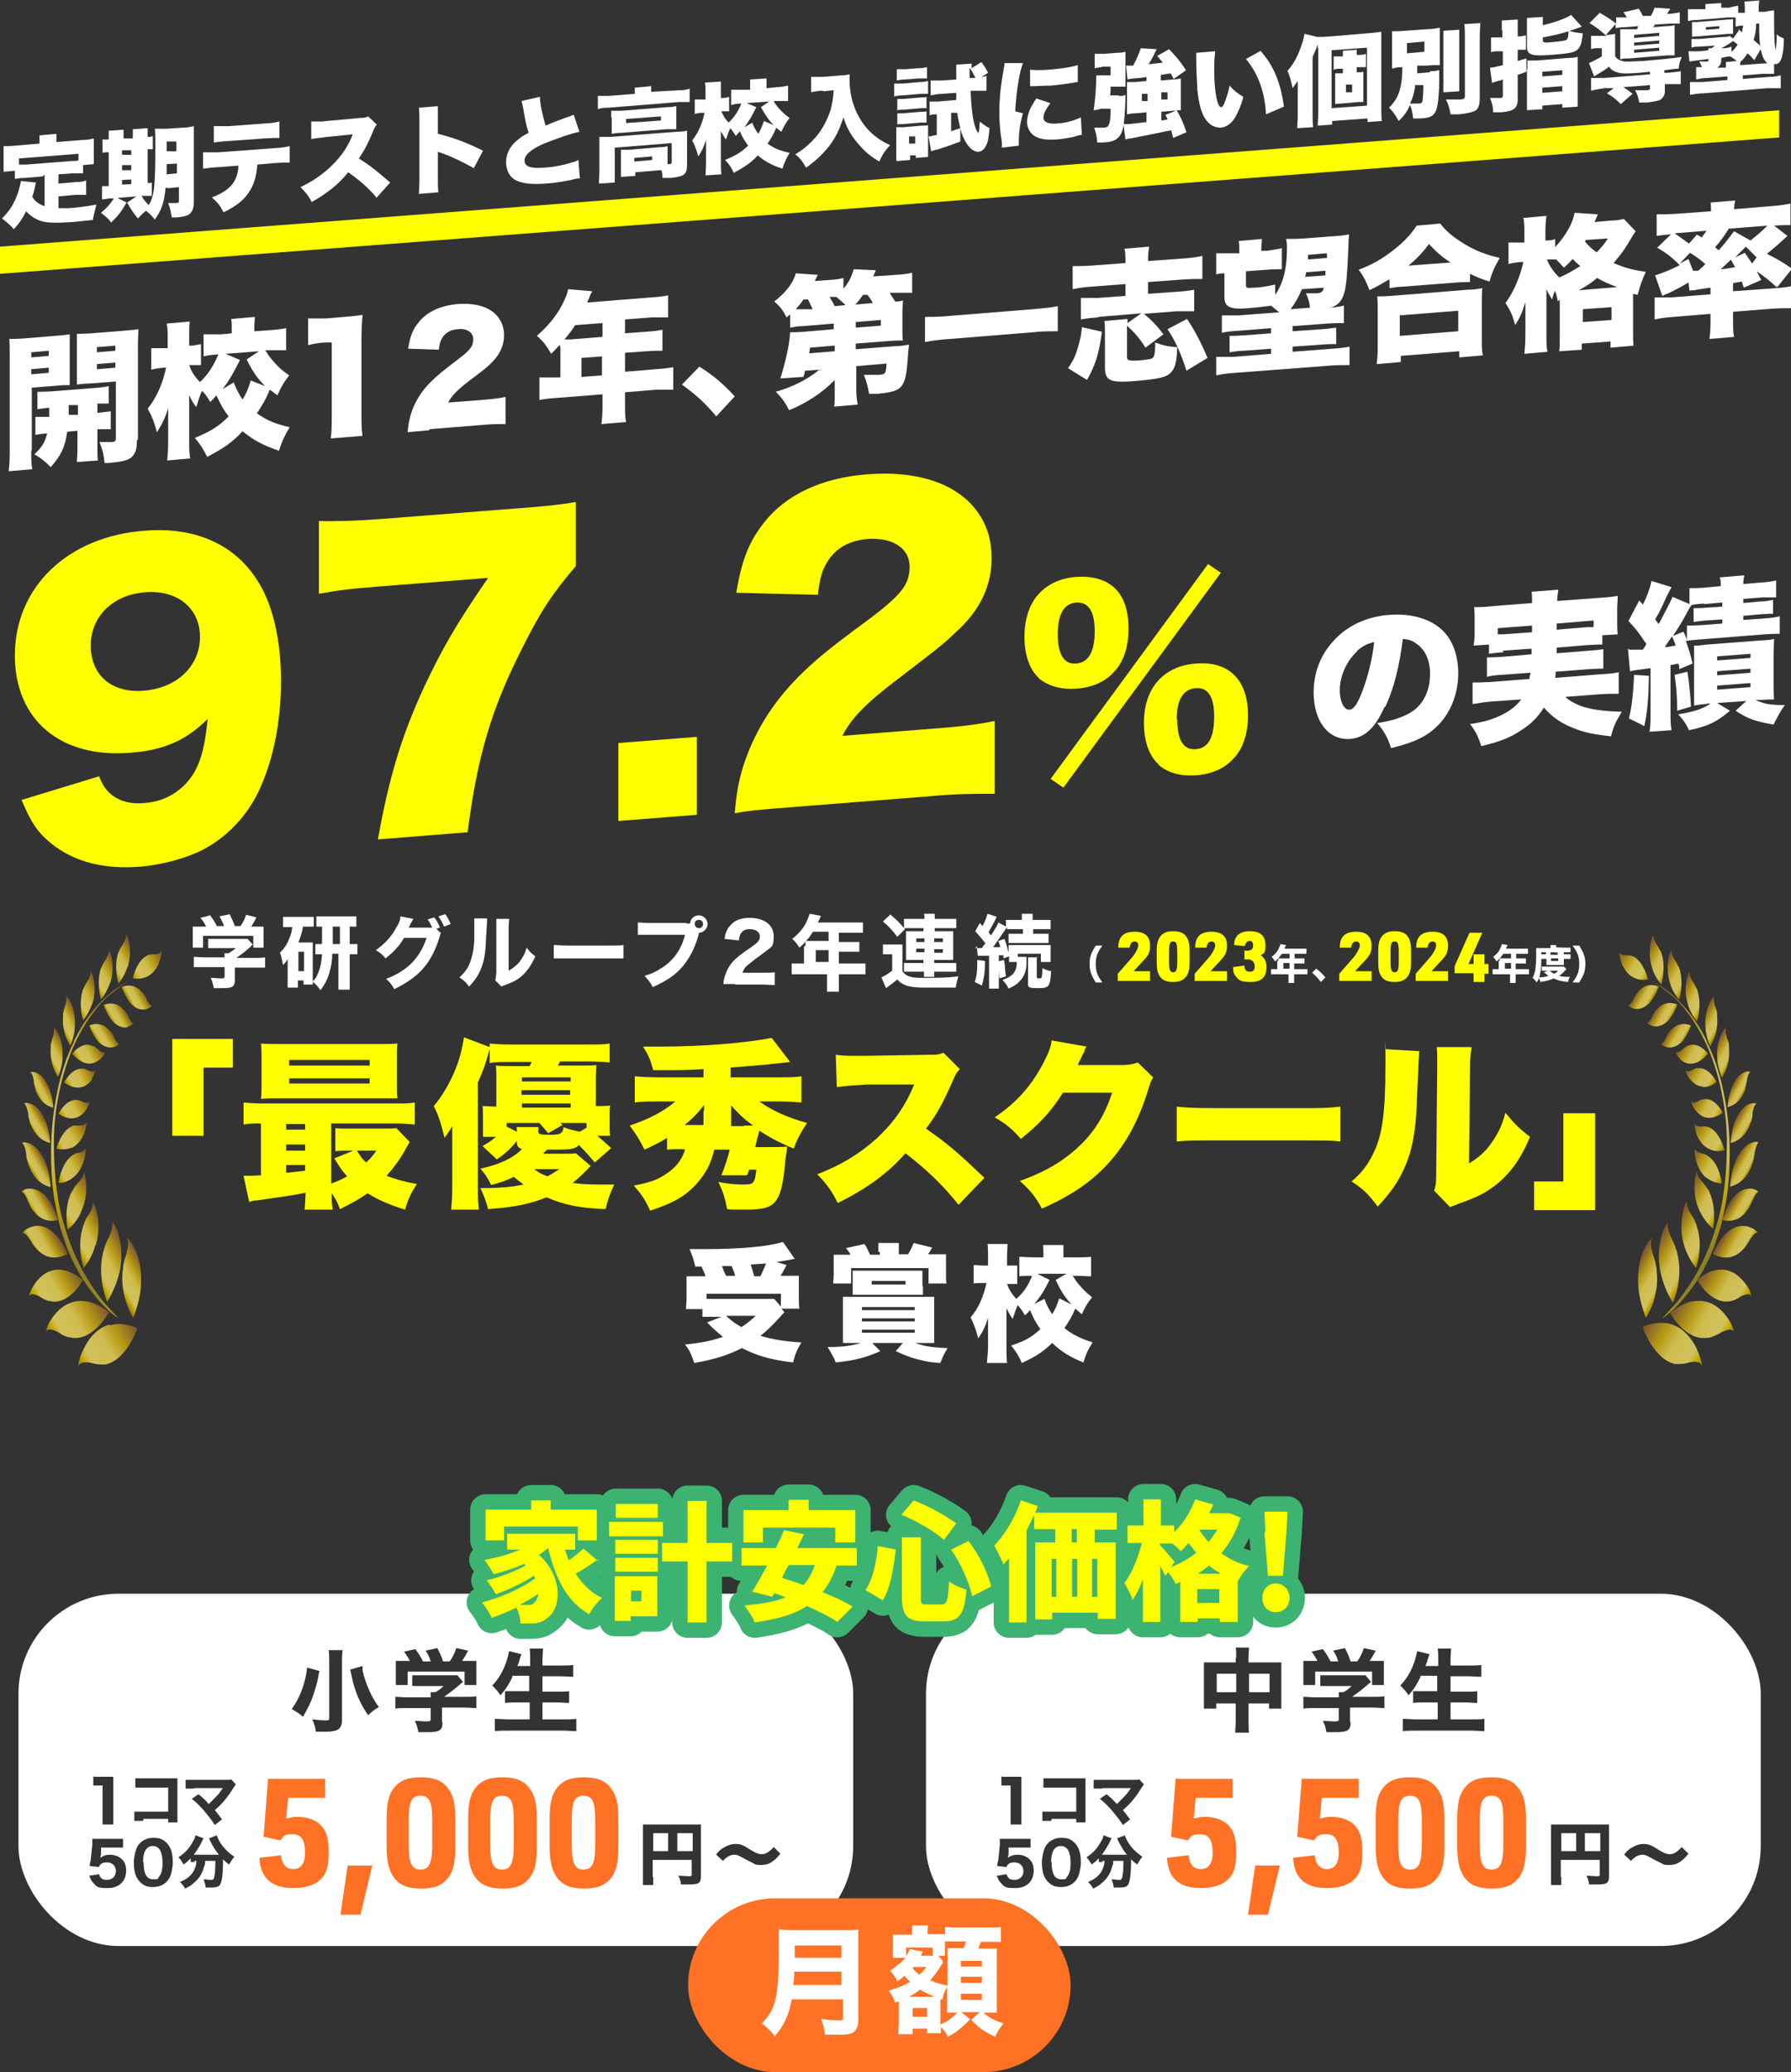 <?xml version="1.0" encoding="UTF-8"?>
<svg xmlns="http://www.w3.org/2000/svg" xmlns:xlink="http://www.w3.org/1999/xlink" version="1.1" viewBox="0 0 349.3 404.1">
  <rect x="0" y="0" width="349.3" height="404.1" fill="#333333" stroke="none"/>
  <defs>
    <style>
      .cls-1 {
        fill: url(#linear-gradient-8);
      }

      .cls-2 {
        fill: url(#linear-gradient-7);
      }

      .cls-3 {
        fill: url(#linear-gradient-5);
      }

      .cls-4 {
        fill: url(#linear-gradient-6);
      }

      .cls-5 {
        fill: url(#linear-gradient-9);
      }

      .cls-6 {
        fill: url(#linear-gradient-4);
      }

      .cls-7 {
        fill: url(#linear-gradient-3);
      }

      .cls-8 {
        fill: url(#linear-gradient-2);
      }

      .cls-9 {
        fill: url(#linear-gradient);
      }

      .cls-10 {
        fill: none;
        stroke: #3cb371;
        stroke-linejoin: round;
        stroke-width: 6px;
      }

      .cls-11 {
        fill: #fff;
      }

      .cls-12 {
        fill: #ff0;
      }

      .cls-13 {
        fill: #ff7124;
      }

      .cls-14 {
        fill: url(#linear-gradient-43);
      }

      .cls-15 {
        fill: url(#linear-gradient-40);
      }

      .cls-16 {
        fill: url(#linear-gradient-41);
      }

      .cls-17 {
        fill: url(#linear-gradient-42);
      }

      .cls-18 {
        fill: url(#linear-gradient-49);
      }

      .cls-19 {
        fill: url(#linear-gradient-48);
      }

      .cls-20 {
        fill: url(#linear-gradient-45);
      }

      .cls-21 {
        fill: url(#linear-gradient-47);
      }

      .cls-22 {
        fill: url(#linear-gradient-44);
      }

      .cls-23 {
        fill: url(#linear-gradient-46);
      }

      .cls-24 {
        fill: url(#linear-gradient-10);
      }

      .cls-25 {
        fill: url(#linear-gradient-11);
      }

      .cls-26 {
        fill: url(#linear-gradient-12);
      }

      .cls-27 {
        fill: url(#linear-gradient-13);
      }

      .cls-28 {
        fill: url(#linear-gradient-19);
      }

      .cls-29 {
        fill: url(#linear-gradient-14);
      }

      .cls-30 {
        fill: url(#linear-gradient-21);
      }

      .cls-31 {
        fill: url(#linear-gradient-20);
      }

      .cls-32 {
        fill: url(#linear-gradient-22);
      }

      .cls-33 {
        fill: url(#linear-gradient-23);
      }

      .cls-34 {
        fill: url(#linear-gradient-28);
      }

      .cls-35 {
        fill: url(#linear-gradient-25);
      }

      .cls-36 {
        fill: url(#linear-gradient-32);
      }

      .cls-37 {
        fill: url(#linear-gradient-31);
      }

      .cls-38 {
        fill: url(#linear-gradient-33);
      }

      .cls-39 {
        fill: url(#linear-gradient-30);
      }

      .cls-40 {
        fill: url(#linear-gradient-15);
      }

      .cls-41 {
        fill: url(#linear-gradient-16);
      }

      .cls-42 {
        fill: url(#linear-gradient-17);
      }

      .cls-43 {
        fill: url(#linear-gradient-18);
      }

      .cls-44 {
        fill: url(#linear-gradient-35);
      }

      .cls-45 {
        fill: url(#linear-gradient-34);
      }

      .cls-46 {
        fill: url(#linear-gradient-36);
      }

      .cls-47 {
        fill: url(#linear-gradient-38);
      }

      .cls-48 {
        fill: url(#linear-gradient-27);
      }

      .cls-49 {
        fill: url(#linear-gradient-24);
      }

      .cls-50 {
        fill: url(#linear-gradient-26);
      }

      .cls-51 {
        fill: url(#linear-gradient-29);
      }

      .cls-52 {
        fill: url(#linear-gradient-37);
      }

      .cls-53 {
        fill: url(#linear-gradient-39);
      }

      .cls-54 {
        fill: url(#linear-gradient-53);
      }

      .cls-55 {
        fill: url(#linear-gradient-54);
      }

      .cls-56 {
        fill: url(#linear-gradient-50);
      }

      .cls-57 {
        fill: url(#linear-gradient-51);
      }

      .cls-58 {
        fill: url(#linear-gradient-52);
      }

      .cls-59 {
        opacity: .8;
      }
    </style>
    <linearGradient id="linear-gradient" x1="7.2" y1="233.9" x2="39.4" y2="215.3" gradientUnits="userSpaceOnUse">
      <stop offset="0" stop-color="#887c2b"/>
      <stop offset=".1" stop-color="#c8a800"/>
      <stop offset=".2" stop-color="#d1c260"/>
      <stop offset=".5" stop-color="#cfbc4d"/>
      <stop offset=".7" stop-color="#b59916"/>
      <stop offset="1" stop-color="#7b532f"/>
    </linearGradient>
    <linearGradient id="linear-gradient-2" x1="25.5" y1="190.4" x2="32.1" y2="186.6" xlink:href="#linear-gradient"/>
    <linearGradient id="linear-gradient-3" x1="21.3" y1="188.7" x2="26.5" y2="185.6" xlink:href="#linear-gradient"/>
    <linearGradient id="linear-gradient-4" x1="17.8" y1="191.7" x2="23.1" y2="188.6" xlink:href="#linear-gradient"/>
    <linearGradient id="linear-gradient-5" x1="14.3" y1="195.8" x2="19.6" y2="192.8" xlink:href="#linear-gradient"/>
    <linearGradient id="linear-gradient-6" x1="11.5" y1="200.2" x2="15.3" y2="198" xlink:href="#linear-gradient"/>
    <linearGradient id="linear-gradient-7" x1="9.1" y1="206.3" x2="12.9" y2="204.1" xlink:href="#linear-gradient"/>
    <linearGradient id="linear-gradient-8" x1="7.1" y1="213.1" x2="9.5" y2="211.8" xlink:href="#linear-gradient"/>
    <linearGradient id="linear-gradient-9" x1="6" y1="219.8" x2="8.7" y2="218.2" xlink:href="#linear-gradient"/>
    <linearGradient id="linear-gradient-10" x1="5.8" y1="227.9" x2="8.7" y2="226.2" xlink:href="#linear-gradient"/>
    <linearGradient id="linear-gradient-11" x1="6.2" y1="236" x2="9.5" y2="234.1" xlink:href="#linear-gradient"/>
    <linearGradient id="linear-gradient-12" x1="6.3" y1="243.8" x2="11.2" y2="241" xlink:href="#linear-gradient"/>
    <linearGradient id="linear-gradient-13" x1="6.1" y1="253.5" x2="15.4" y2="248.2" xlink:href="#linear-gradient"/>
    <linearGradient id="linear-gradient-14" x1="9.6" y1="260.5" x2="20.4" y2="254.3" xlink:href="#linear-gradient"/>
    <linearGradient id="linear-gradient-15" x1="25.1" y1="195.2" x2="28.2" y2="193.5" xlink:href="#linear-gradient"/>
    <linearGradient id="linear-gradient-16" x1="21.5" y1="198.7" x2="24.5" y2="197" xlink:href="#linear-gradient"/>
    <linearGradient id="linear-gradient-17" x1="18.7" y1="202.7" x2="21.7" y2="200.9" xlink:href="#linear-gradient"/>
    <linearGradient id="linear-gradient-18" x1="14.9" y1="207" x2="19.8" y2="204.2" xlink:href="#linear-gradient"/>
    <linearGradient id="linear-gradient-19" x1="12.8" y1="211.7" x2="18.4" y2="208.5" xlink:href="#linear-gradient"/>
    <linearGradient id="linear-gradient-20" x1="11.6" y1="217.8" x2="17.3" y2="214.5" xlink:href="#linear-gradient"/>
    <linearGradient id="linear-gradient-21" x1="10.7" y1="223.7" x2="17.4" y2="219.8" xlink:href="#linear-gradient"/>
    <linearGradient id="linear-gradient-22" x1="10.7" y1="229.6" x2="17.6" y2="225.6" xlink:href="#linear-gradient"/>
    <linearGradient id="linear-gradient-23" x1="11.1" y1="236.2" x2="18.3" y2="232" xlink:href="#linear-gradient"/>
    <linearGradient id="linear-gradient-24" x1="13.9" y1="242.8" x2="20.7" y2="238.8" xlink:href="#linear-gradient"/>
    <linearGradient id="linear-gradient-25" x1="17.6" y1="248.3" x2="25.2" y2="244" xlink:href="#linear-gradient"/>
    <linearGradient id="linear-gradient-26" x1="14.9" y1="265.7" x2="26.8" y2="258.8" xlink:href="#linear-gradient"/>
    <linearGradient id="linear-gradient-27" x1="22.6" y1="251" x2="28.7" y2="247.4" xlink:href="#linear-gradient"/>
    <linearGradient id="linear-gradient-28" x1="1297.5" y1="233.9" x2="1329.7" y2="215.3" gradientTransform="translate(1637.5) rotate(-180) scale(1 -1)" xlink:href="#linear-gradient"/>
    <linearGradient id="linear-gradient-29" x1="1315.7" y1="190.4" x2="1322.3" y2="186.6" gradientTransform="translate(1637.5) rotate(-180) scale(1 -1)" xlink:href="#linear-gradient"/>
    <linearGradient id="linear-gradient-30" x1="1311.5" y1="188.7" x2="1316.8" y2="185.6" gradientTransform="translate(1637.5) rotate(-180) scale(1 -1)" xlink:href="#linear-gradient"/>
    <linearGradient id="linear-gradient-31" x1="1308.1" y1="191.7" x2="1313.3" y2="188.6" gradientTransform="translate(1637.5) rotate(-180) scale(1 -1)" xlink:href="#linear-gradient"/>
    <linearGradient id="linear-gradient-32" x1="1304.6" y1="195.8" x2="1309.8" y2="192.8" gradientTransform="translate(1637.5) rotate(-180) scale(1 -1)" xlink:href="#linear-gradient"/>
    <linearGradient id="linear-gradient-33" x1="1301.8" y1="200.2" x2="1305.6" y2="198" gradientTransform="translate(1637.5) rotate(-180) scale(1 -1)" xlink:href="#linear-gradient"/>
    <linearGradient id="linear-gradient-34" x1="1299.4" y1="206.3" x2="1303.2" y2="204.1" gradientTransform="translate(1637.5) rotate(-180) scale(1 -1)" xlink:href="#linear-gradient"/>
    <linearGradient id="linear-gradient-35" x1="1297.4" y1="213.1" x2="1299.7" y2="211.8" gradientTransform="translate(1637.5) rotate(-180) scale(1 -1)" xlink:href="#linear-gradient"/>
    <linearGradient id="linear-gradient-36" x1="1296.3" y1="219.8" x2="1299" y2="218.2" gradientTransform="translate(1637.5) rotate(-180) scale(1 -1)" xlink:href="#linear-gradient"/>
    <linearGradient id="linear-gradient-37" x1="1296" y1="227.9" x2="1299" y2="226.2" gradientTransform="translate(1637.5) rotate(-180) scale(1 -1)" xlink:href="#linear-gradient"/>
    <linearGradient id="linear-gradient-38" x1="1296.5" y1="236" x2="1299.7" y2="234.1" gradientTransform="translate(1637.5) rotate(-180) scale(1 -1)" xlink:href="#linear-gradient"/>
    <linearGradient id="linear-gradient-39" x1="1296.5" y1="243.8" x2="1301.4" y2="241" gradientTransform="translate(1637.5) rotate(-180) scale(1 -1)" xlink:href="#linear-gradient"/>
    <linearGradient id="linear-gradient-40" x1="1296.4" y1="253.5" x2="1305.6" y2="248.2" gradientTransform="translate(1637.5) rotate(-180) scale(1 -1)" xlink:href="#linear-gradient"/>
    <linearGradient id="linear-gradient-41" x1="1299.8" y1="260.5" x2="1310.7" y2="254.3" gradientTransform="translate(1637.5) rotate(-180) scale(1 -1)" xlink:href="#linear-gradient"/>
    <linearGradient id="linear-gradient-42" x1="1315.4" y1="195.2" x2="1318.4" y2="193.5" gradientTransform="translate(1637.5) rotate(-180) scale(1 -1)" xlink:href="#linear-gradient"/>
    <linearGradient id="linear-gradient-43" x1="1311.7" y1="198.7" x2="1314.7" y2="197" gradientTransform="translate(1637.5) rotate(-180) scale(1 -1)" xlink:href="#linear-gradient"/>
    <linearGradient id="linear-gradient-44" x1="1308.9" y1="202.7" x2="1311.9" y2="200.9" gradientTransform="translate(1637.5) rotate(-180) scale(1 -1)" xlink:href="#linear-gradient"/>
    <linearGradient id="linear-gradient-45" x1="1305.1" y1="207" x2="1310.1" y2="204.2" gradientTransform="translate(1637.5) rotate(-180) scale(1 -1)" xlink:href="#linear-gradient"/>
    <linearGradient id="linear-gradient-46" x1="1303.1" y1="211.7" x2="1308.7" y2="208.5" gradientTransform="translate(1637.5) rotate(-180) scale(1 -1)" xlink:href="#linear-gradient"/>
    <linearGradient id="linear-gradient-47" x1="1301.9" y1="217.8" x2="1307.5" y2="214.5" gradientTransform="translate(1637.5) rotate(-180) scale(1 -1)" xlink:href="#linear-gradient"/>
    <linearGradient id="linear-gradient-48" x1="1300.9" y1="223.7" x2="1307.6" y2="219.8" gradientTransform="translate(1637.5) rotate(-180) scale(1 -1)" xlink:href="#linear-gradient"/>
    <linearGradient id="linear-gradient-49" x1="1300.9" y1="229.6" x2="1307.9" y2="225.6" gradientTransform="translate(1637.5) rotate(-180) scale(1 -1)" xlink:href="#linear-gradient"/>
    <linearGradient id="linear-gradient-50" x1="1301.4" y1="236.2" x2="1308.5" y2="232" gradientTransform="translate(1637.5) rotate(-180) scale(1 -1)" xlink:href="#linear-gradient"/>
    <linearGradient id="linear-gradient-51" x1="1304.1" y1="242.8" x2="1311" y2="238.8" gradientTransform="translate(1637.5) rotate(-180) scale(1 -1)" xlink:href="#linear-gradient"/>
    <linearGradient id="linear-gradient-52" x1="1307.9" y1="248.3" x2="1315.4" y2="244" gradientTransform="translate(1637.5) rotate(-180) scale(1 -1)" xlink:href="#linear-gradient"/>
    <linearGradient id="linear-gradient-53" x1="1305.1" y1="265.7" x2="1317.1" y2="258.8" gradientTransform="translate(1637.5) rotate(-180) scale(1 -1)" xlink:href="#linear-gradient"/>
    <linearGradient id="linear-gradient-54" x1="1312.8" y1="251" x2="1319" y2="247.4" gradientTransform="translate(1637.5) rotate(-180) scale(1 -1)" xlink:href="#linear-gradient"/>
  </defs>
  <!-- Generator: Adobe Illustrator 28.7.1, SVG Export Plug-In . SVG Version: 1.2.0 Build 142)  -->
  <g>
    <g id="_レイヤー_1" data-name="レイヤー_1">
      <g>
        <g>
          <path class="cls-11" d="M6.1,87.8c0,1.8,0,2.8.2,3.7l-4.6.4c.1-.9.2-1.9.2-3.8v-18.8c0-1.6,0-2.3-.1-3.2.8,0,1.5,0,2.9-.1l6-.5c1.5-.1,2.2-.2,2.9-.3,0,.9,0,1.5,0,2.6v4.8c0,1.5,0,1.9,0,2.5-.6,0-1.6,0-2.3.1l-5.1.4v12.3ZM6.1,69.7l3.4-.3v-1l-3.4.3v1ZM6.1,73l3.4-.3v-1s-3.4.3-3.4.3v1ZM7,81.3c.8,0,1.3,0,2.6,0,0-.3,0-.9,0-1.8-1,.1-1.6.2-2.3.3v-3.4c.8,0,1.6,0,3-.1l7.7-.6c1.5-.1,2.3-.2,3.2-.4v3.4c-.7,0-1.1,0-2.2,0v1.8c1.3-.1,1.8-.2,2.6-.3v3.5c-.8,0-1.3,0-2.6,0v3.7c0,1.3,0,1.8.1,2.4l-4.1.3c0-.7.1-1.1.1-2.4v-3.7s-2,.2-2,.2c-.4,3-1.2,4.6-3.2,6.9-1.2-1.2-1.8-1.7-3.2-2.5,1.5-1.4,2.1-2.4,2.5-4.1-1.1.1-1.7.2-2.3.3v-3.5ZM13.4,79.1c0,.7,0,1.1,0,1.8h1.8c0-.1,0-1.9,0-1.9h-1.8ZM26.7,85.8c0,1.6-.2,2.3-.7,3-.7.9-1.7,1.2-4.9,1.5-.1,0-.3,0-.7,0-.2-1.8-.4-2.6-1-4.1.9,0,1.5,0,2.3,0,.7,0,.9-.2.9-.7v-11.1s-5.3.4-5.3.4c-.9,0-1.5.1-2.3.2,0-.6,0-1.2,0-2.5v-4.8c0-1,0-1.8,0-2.6.7,0,1.4,0,2.9-.1l6.2-.5c1.4-.1,2.1-.2,2.9-.3,0,.9-.1,1.7-.1,3.2v18.4ZM18.9,68.7l3.6-.3v-1l-3.6.3v1ZM18.9,72l3.6-.3v-1s-3.6.3-3.6.3v1Z"/>
          <path class="cls-11" d="M51.8,68.4c.5.8.7,1.1,1.2,1.7,1.1,1.3,1.9,2.1,3.4,3.1-1,1.3-1.5,2.1-2.3,3.9-.7-.5-1-.8-1.5-1.1-.7,1.8-1.5,3.1-2.5,4.6,1.8,1.3,3.6,2.1,6.4,2.7-.9,1.5-1.5,2.7-2.1,4.6-3.2-1.1-5-2.1-7.1-3.8-1.9,2.1-3.8,3.4-6.9,5-.8-1.6-1.3-2.4-2.4-3.7,3.1-1.3,4.6-2.2,6.6-4.2-1.1-1.4-1.6-2.4-2.4-4.1-.4.5-.6.7-1.2,1.3-.5-.9-.9-1.5-1.6-2.2-.5,1.1-.7,1.8-1.1,3.2-.6-.7-.9-1.3-1.4-2.3,0,1.6,0,2.4,0,3v5.7c0,1.5,0,2.6.2,3.6l-4.5.4c.1-.9.2-2.2.2-3.7v-3.7c0-1,0-2,0-2.8-.7,2.2-1.3,3.3-2.2,4.7-.5-1.9-.9-3-1.8-4.6,1.7-2.1,2.9-4.8,3.6-8h-.6c-.9.1-1.5.2-2.3.4v-4.2c.7,0,1.3,0,2.3,0h.9v-1.9c0-1.3,0-2.1-.2-2.9l4.5-.4c-.1.8-.1,1.7-.1,2.9v1.8h.7c.7-.1,1-.2,1.6-.3v4.1c-.5,0-.9,0-1.5,0h-.8c.4,1.2,1,2.2,2.1,3.3,1.6-1.5,2.6-3.1,3.6-5.4-1.3.1-2.1.2-2.9.4v-4.3c.9,0,1.9,0,3.4,0l2.1-.2v-.8c0-.9,0-1.3-.1-2l4.6-.4c0,.6-.1,1.1-.1,1.9v.9s2.8-.2,2.8-.2c1.5-.1,2.4-.2,3.4-.4v4.3c-1.1,0-2,0-3.4,0h-.7ZM45.6,74.6c.6,1.5.9,2.1,1.7,3.3.8-1.3,1.1-2,1.6-3.7l2.8,1.1c-1.5-1.5-2.4-2.8-3.6-5.2l2.4-1.6-6.5.5,2.8,1.2c-1.3,2.6-2.1,4-3.4,5.7l2.3-1.4Z"/>
          <path class="cls-11" d="M60.2,62.1c1,0,1.8,0,3.4,0l3.6-.3c2-.2,2.4-.2,3.5-.4-.1,1.5-.2,2.7-.2,4.6v14.8c0,1.7,0,2.9.2,4.2l-6.2.5c.2-1.3.2-2.6.2-4.3v-14.4s-1.1,0-1.1,0c-1.1,0-2.2.2-3.5.5v-5.2Z"/>
          <path class="cls-11" d="M83.8,83.9c-2.6.2-3.2.3-4.3.4.1-1.4.3-2.3.6-3.4.7-2.4,2.1-4.7,4.1-6.6,1.1-1.1,2.2-2,5.1-4.2,2.4-1.8,3-2.6,3-3.9,0-1.4-1.2-2.2-3-2-1.4.1-2.3.6-3,1.6-.4.7-.6,1.2-.7,2.4l-6-.2c.4-2.5.9-3.8,2.1-5.2,1.6-2,4.2-3.2,7.5-3.5,3.8-.3,6.8.7,8.2,2.9.6.9.9,2,.9,3.2,0,2.1-.9,3.9-2.6,5.5-.9.9-1.2,1.1-4.1,3.3-2.5,1.9-3.5,3-4.2,4.3l6.6-.5c2.1-.2,3.4-.3,4.6-.6v5.3c-1.7,0-2.8,0-4.9.2l-10,.8Z"/>
          <path class="cls-11" d="M109.2,67.8v-.6c-.7.8-.9,1-1.7,1.8-1-1.7-1.6-2.5-2.8-3.5,2.6-2.3,4.2-4.4,5.4-7,.4-.9.6-1.5.7-2.1l4.7.4c-.3.5-.3.6-.6,1.3-.1.3-.2.5-.4.9l12.5-1c1.5-.1,2.3-.2,3.3-.4v4.3c-1,0-1.9,0-3.3,0l-5.1.4v2.7s4-.3,4-.3c1.5-.1,2.4-.2,3.3-.4v4.1c-.9,0-1.8,0-3.2.1l-4.1.3v3.7s6-.5,6-.5c1.4-.1,2.4-.2,3.4-.4v4.4c-1,0-2,0-3.4,0l-6,.5v2.4c0,1.6,0,2.4.2,3.4l-4.8.4c.1-.9.2-1.8.2-3.5v-2.3s-8.9.7-8.9.7c-1.4.1-2.4.2-3.4.4v-4.4c1,0,2,0,3.4,0h.7c0,0,0-6.1,0-6.1ZM112.2,63.4c-.8,1.2-1.3,1.8-2.1,2.8.4,0,.6,0,1.1,0l6.3-.5v-2.7s-5.2.4-5.2.4ZM117.4,73.2v-3.7s-4,.3-4,.3v3.7s4-.3,4-.3Z"/>
          <path class="cls-11" d="M136.4,71.5c2.7,1.7,4.6,3.3,6.9,5.8l-3.6,3.9c-2.1-2.5-3.8-4.1-6.7-6.2l3.4-3.5Z"/>
          <path class="cls-11" d="M162.8,74.1c-2.4,2.5-5.5,4.5-8.9,5.9-.7-1.4-1.3-2.3-2.6-3.6,3.2-.9,6.2-2.4,8.5-4.3l-2.8.2c-.1.5-.1.6-.3,1.2l-4.5.3c1.1-3.6,1.8-6.8,1.9-9,.5,0,1.4,0,2.7-.1l5.8-.5v-1.1s-6,.5-6,.5c-1.2,0-1.7.2-2.5.3v-2.6q-.2.2-.7.6c-.7-1.4-1.3-2.2-2.4-3.1,2.3-1.8,3.7-3.6,4.2-5.5l4.3.3c-.3.6-.3.6-.6,1.2l2.9-.2c1.4-.1,2-.2,2.7-.4v2.1c1.1-1.3,1.6-2.4,2-3.8l4.3.2c-.2.6-.3.7-.5,1.2l4.4-.3c1.7-.1,2.2-.2,3.2-.4v3.9c-.9,0-1.6,0-3,0h-1.4c.5.8.7,1.1,1.1,1.7.6,0,.8,0,1.5-.2,0,.6-.1,1.1-.1,2.2v3.4c0,1.1,0,1.6.1,2.2-.7,0-1.5,0-2.7.1l-6.5.5v1.1s7.8-.6,7.8-.6c1.1,0,1.9-.2,2.6-.3-.1.8-.2,1.7-.3,3.2-.2,3.2-.7,4.7-1.7,5.4-.7.5-2,.8-4.1,1-.4,0-.9,0-1.7,0-.3-1.6-.5-2.4-1-3.7,1,0,2.2,0,2.9,0,1.3-.1,1.4-.2,1.5-2.2l-5.9.5v4.4c0,1.5.1,2.2.3,3.1l-4.6.4c.1-.9.1-1.4.1-2.6v-2.8ZM158.4,60.1c-.3-.6-.5-1.1-.8-1.7h-.9c-.6.9-.9,1.2-1.5,1.9.5,0,.9,0,1.5,0h1.8ZM162.7,67.4l-4.7.4q-.1.5-.2,1.1l5-.4v-1.1ZM164.9,59.5c-.7-.7-1.1-1-1.8-1.6h-1.3c.3.6.5.8,1,1.8l2.1-.2ZM170.2,59.1c-.3-.7-.6-1-1-1.6h-.9c-.6.9-.9,1.3-1.5,1.9l3.4-.3ZM166.9,63.9l4.9-.4v-1.1l-4.9.4v1.1Z"/>
          <path class="cls-11" d="M206.3,64.6c-1.7,0-3.2,0-4.9.2l-16.1,1.3c-1.7.1-3.2.3-4.9.6v-4.9c1.5,0,2.8,0,4.9-.2l16.1-1.3c2.2-.2,3.6-.3,4.9-.6v4.9Z"/>
          <path class="cls-11" d="M208.3,71.8c1.1-1.6,1.5-2.5,2-4.3.4-1.4.6-2.3.7-3.7l3.9.9c-.5,4.1-1.3,6.6-2.9,9.4l-3.7-2.3ZM214.2,61.9c-1.5.1-2.4.2-3.4.4v-4.2c.9,0,1.8,0,3.4,0l5.3-.4v-2.3s-6.7.5-6.7.5c-1.5.1-2.6.3-3.6.5v-4.5c.8,0,2.1,0,3.6-.1l6.7-.5c0-1.4,0-2-.2-2.8l4.8-.4c-.1.8-.2,1.4-.2,2.8l7-.5c1.5-.1,2.8-.3,3.6-.5v4.5c-1,0-2.2,0-3.6.1l-7,.5v2.3s5.6-.4,5.6-.4c1.6-.1,2.4-.2,3.4-.4v4.2c-1,0-1.9,0-3.4,0l-6.4.5c1.7,1.4,2.7,2.5,3.8,4l-3.5,2.6c-1.2-1.9-2-2.8-3.6-4.3,0,.6,0,1,0,1.6v4.5c0,.7.3.8,2.3.7,2.1-.2,2.6-.3,2.8-.6.3-.3.4-1.3.4-2.9,1.6.6,2.6.8,4.3.9-.1,2.8-.4,4.1-1.2,4.9-.9,1-2.4,1.3-6.9,1.7-4.9.4-6,0-6-2.6v-6.3c0-1.4,0-1.9-.1-2.8l4.5-.4c0,.3,0,.4,0,.8l2.7-1.9-8.4.7ZM231.4,72.3c-1-3.2-2.2-5.9-3.7-8.1l3.8-2c1.5,2.2,2.8,4.7,4,7.6l-4.1,2.5Z"/>
          <path class="cls-11" d="M248.7,57.5c1.6-2.3,2.3-5.2,2.3-9.1,0-.7,0-1.2-.2-1.8,1.1,0,2.1,0,3.6-.1l5.2-.4c1.7-.1,2.6-.2,3.5-.4,0,.8-.1,1-.1,1.6,0,.8-.2,4.9-.3,6-.2,3.2-.6,4.7-1.5,5.7-.5.5-.9.8-1.9,1,1.4-.1,2-.2,2.8-.4v3.4c-.8,0-1.7,0-3.3.1l-6.7.5v1s5.7-.4,5.7-.4c1.4-.1,1.8-.2,2.8-.3v3.2c-.8,0-1.6,0-2.8.1l-5.7.4v1l7.8-.6c1.5-.1,2.4-.2,3.3-.4v3.6c-1.2,0-2.5,0-3.8.1l-18.4,1.4c-1.3.1-2.4.2-3.8.5v-3.6c1,0,1.8,0,3.3,0l7.4-.6v-1l-5.3.4c-1.2,0-2,.2-2.8.3v-3.2c.8,0,1.5,0,2.8-.1l5.3-.4v-1s-6.3.5-6.3.5c-1.7.1-2.5.2-3.3.4v-3.4c1,0,1.9,0,3.3,0l7.9-.6c-.8-.6-1-.8-1.6-1.3-1.2.2-3.1.4-4.4.5-3.6.3-4.7-.2-4.7-2.2v-4.6c-.9,0-1.1.1-1.6.2v-4.1c.9,0,1.5,0,2.9,0h1.6v-.5c0-.8,0-1.3-.1-1.9l4.5-.4c0,.6-.1,1-.1,1.8v.5h1.1c1.3-.2,2.1-.3,2.9-.5v4.1c-.9,0-1.6,0-2.9.1l-4.1.3v2.7c0,.6.2.6,1.5.5,1.3,0,2.7-.3,4.2-.6v2.1ZM255.5,60.1c-.1-1.1-.3-1.8-.8-2.9.9,0,1.6,0,2.1,0,.6,0,.9-.2,1.1-.4.1,0,.1-.2.3-.7l-4.3.3c-.6,1.5-1.3,2.7-2.2,3.9l3.9-.3ZM254.7,53.1c0,.4,0,.5-.2.9l4-.3q0-.4,0-.9l-3.8.3ZM258.7,49.4l-3.6.3q0,.4,0,.9l3.7-.3v-.8Z"/>
          <path class="cls-11" d="M270.9,54.5c-1.5.9-2.2,1.3-3.8,2.1-.7-1.8-1.1-2.6-2.1-4,2.4-.9,4.4-2,6.6-3.7,2.2-1.7,3.5-3.1,4.7-4.9l4.6-.4c1.2,1.6,2.6,2.7,4.9,4.1,2.2,1.3,4.1,2,6.7,2.6-1,1.7-1.5,2.8-2,4.6-1.7-.5-2.5-.9-3.8-1.5v1.6c-.8,0-1.5,0-2.7.1l-10.4.8c-1,0-1.8.2-2.6.3v-1.6ZM268.5,71c.1-.9.2-1.8.2-3.2v-7c0-1.3,0-2.1-.1-3,.7,0,1.5,0,2.7-.1l15-1.2c1.3,0,2.1-.2,2.8-.3-.1.8-.1,1.6-.1,3v7c0,1.5,0,2.2.2,3.1l-4.6.4v-1.2l-11.4.9v1.2l-4.6.4ZM273,65.5l11.4-.9v-4s-11.4.9-11.4.9v4ZM282.9,51.2c-1.8-1.2-2.8-2.1-4.2-3.6-1.4,1.8-2.2,2.7-4,4.2l8.2-.6Z"/>
          <path class="cls-11" d="M303.8,58.6c-.2-1-.3-1.2-.5-1.9-.3.6-.4.9-.6,1.7-.5-.8-.8-1.3-1.1-2,0,.6,0,2.1,0,2.8v5.8c0,1.4,0,2.7.2,3.6l-4.5.4c.1-1,.2-2.3.2-3.7v-3.7c0-1.4,0-2.3,0-2.7-.6,2-1.1,3.1-2,4.5-.5-1.9-.9-2.8-1.9-4.3,1.6-2.1,2.9-5.2,3.5-8h-.7c-.9.1-1.5.2-2.2.4v-4.2c.5,0,1.2,0,2.2,0h.9v-1.9c0-1.3,0-2.1-.2-2.9l4.5-.4c-.1.9-.2,1.7-.2,3v1.8h.4c.6,0,1.1-.1,1.5-.3v1.6c2.1-2.3,3.4-4.6,3.8-6.7l4.5.3c0,.2-.3.7-.6,1.5l3.4-.3c1.1,0,1.7-.2,2.3-.3l2.3,2.4c-.3.4-.4.6-.9,1.4-1.1,2-2.2,3.4-3.4,4.8,2.1.9,3.9,1.4,6.3,1.7-.8,1.7-1.1,2.6-1.6,4.5-.5-.1-.5-.1-.9-.2v7.3c0,1.3,0,2.1.1,2.8l-4.5.4v-1.2l-5.6.4v1.2l-4.4.3c.1-.8.1-1.6.1-2.8v-7.2s-.6.3-.6.3ZM301.7,50.6c.5,1.3,1.3,2.4,2.4,3.5,1.5-.6,2.6-1.3,4.1-2.2-.6-.5-.8-.7-1.5-1.4-.7.8-.9,1-1.7,1.7-.7-.8-.9-1-1.5-1.6-.4,0-.8,0-1.4,0h-.4ZM315.4,56c-1.5-.6-2.6-1-3.9-1.8-1.2,1-2.1,1.6-3.6,2.4l7.4-.6ZM308.7,62.8l5.6-.4v-2.5s-5.6.4-5.6.4v2.5ZM309.1,47.1c.9,1,1.4,1.5,2.3,2.1.9-.9,1.4-1.5,2.2-2.7l-4.3.3-.2.3Z"/>
          <path class="cls-11" d="M346.5,56c-1.4-1.3-2.3-2-3.9-3.1q.2.4.9,1.7l-3.4,1.5c-.2-.5-.2-.7-.4-1.2-.9.2-1.1.2-1.7.3v1.6l8.3-.6c1.4-.1,2.2-.2,3.1-.4v4.3c-1.2,0-2.3,0-3.8.1l-7.6.6v1.9c0,1.3,0,2.1.2,3l-4.8.4c.1-1,.2-1.8.2-3v-1.9s-7.2.6-7.2.6c-1.3.1-2.4.2-3.7.5v-4.3c.8,0,1.8,0,3.2,0l7.7-.6v-1.3l-2.1.3q-.7.1-1,.2c-.4,0-.8,0-1,.1l-.2-1.6c-1.2.7-1.7,1-3.3,1.8-.6.3-.6.3-1.2.5q-.3.2-.6.3l-1.4-4c1.3-.4,3.3-1.2,4.8-2-1.4-1.4-2.5-2.3-4.4-3.4l2.7-2.6c-1.5.1-1.9.2-2.8.3v-4.2c1.1,0,2.1,0,3.8-.1l6.8-.5c0-.7,0-1.1-.1-1.7l4.8-.4c-.1.6-.2,1-.2,1.7l7.2-.6c1.7-.1,2.7-.3,3.8-.5v4.2c-.9,0-1.8,0-3.2.1l2.6,2c-1.5,1.4-1.9,1.8-4,3.5,1.8.9,2.9,1.5,4.9,2.9l-2.8,3.5ZM331,45.8c.4.2.6.3.9.5.3-.5.5-.6.9-1.3l-6.2.5c.6.4,1.7,1.2,2.8,2l1.6-1.8ZM331,52.8s0,0,.2,0c.8-.7.8-.7,1.4-1.3-.9-.8-1.7-1.4-3-2.2l-2,2.1q.2-.1,1.7-.9l.9,2.3c.1,0,.2,0,.3,0h.5ZM337.1,44.7c-.8,1.3-1.6,2.4-2.6,3.5.3.3.3.3.7.6,1.1-1.2,1.7-2,3-3.7l3.2,1.8c1.4-1.1,2.2-1.8,3.3-2.9l-7.6.6ZM337.5,50.7q-1,1-1.9,1.8c.7,0,1.6-.2,2.8-.4-.3-.5-.4-.7-.8-1.4ZM342.6,50.2l-2.1-2.1q-.5.5-.7.7c-.9.9-1.1,1.1-1.4,1.4l1.9-.9q1.1,1.6,1.4,2.1l.9-1.2Z"/>
        </g>
        <g>
          <path class="cls-11" d="M270,137.9c-1.8,4.1-3.9,6-6.7,6.2-4.2.3-7.1-3.4-7.1-9.1,0-3.6,1.2-7,3.6-9.7,2.7-3.2,6.7-5.1,11.3-5.4,4.2-.3,7.9.8,10.2,3,2,1.9,3.1,4.9,3.1,8.4,0,4-1.5,7.8-4.1,10.3-2.1,2.1-4.6,3.2-9,4.3-.7-2.2-1.3-3.2-2.7-4.9,2.9-.4,4.9-1.1,6.6-2.1,2.4-1.5,3.7-4.2,3.7-7.5,0-2.6-.9-4.7-2.7-5.9-.8-.6-1.5-.8-2.6-.9-.7,5.4-1.7,9.5-3.4,13.2ZM264.7,127c-2.1,1.9-3.4,4.9-3.4,7.6,0,2.2.8,3.9,1.9,3.8.8,0,1.6-1.2,2.5-3.6,1.1-2.9,2-6.5,2.3-9.6-1.3.3-2.3.8-3.4,1.8Z"/>
          <path class="cls-11" d="M293.2,127.2c-1.6.1-2.2.2-2.8.3v-1.8l-3,.2c.1-.7.2-1.4.2-2.5v-2.5c0-.8,0-1.5-.1-2.5,1,0,2,0,3.7-.2l7.6-.6v-.2c0-.8,0-1.4-.1-2l5.2-.4c0,.6-.2,1.2-.2,2v.2l8.1-.6c1.7-.1,2.7-.2,3.7-.4,0,1-.1,1.6-.1,2.4v2.7c0,.9,0,1.6.1,2.4l-3,.2v1.8c-.7,0-1.3,0-2.9.1l-6,.5q0,.6,0,1.1l6.2-.5c1.7-.1,2.2-.2,2.9-.3v3.8c-.8,0-1.3,0-2.9.1l-6.4.5c0,.6,0,.7-.1,1.2l8.8-.7c1.8-.1,2.7-.2,3.6-.4v4.2c-1.3,0-2.3,0-3.8.1l-6.6.5c.7.7,1.6,1.2,2.8,1.7,1.9.7,4.2,1.1,8.2,1.2-1.2,2-1.6,2.8-2.1,4.8-3.4-.4-5.1-.7-7.3-1.6-2.4-.9-4.2-2.2-5.8-4-1.2,1.9-2.5,3.2-4.4,4.4-2.2,1.5-4.4,2.3-7.8,3.1-.6-1.8-1.1-2.9-2.2-4.3,2.7-.4,4-.8,5.6-1.5,2-.9,3.2-1.8,4.4-3.3l-5.7.4c-1.3.1-2.5.3-3.8.5v-4.2c.9,0,1.7,0,3.5-.1l7.6-.6c0-.5.1-.7.2-1.2l-5.6.4c-1.7.1-2.1.2-2.9.4v-3.8c.7,0,1.2,0,2.9-.1l5.8-.5q0-.6,0-1.1l-5.6.4ZM292.1,122.4v1.3c.6,0,.7,0,1.1,0l5.6-.4c0-.7,0-.8,0-1.3l-6.7.5ZM303.6,121.5c0,.9,0,.9,0,1.3l6-.5c.5,0,.7,0,1.2,0v-1.3s-7.1.6-7.1.6Z"/>
          <path class="cls-11" d="M317.8,126.7c.9,0,.9,0,2.2,0,0,0,.2,0,.4,0q.5-.7.7-1.1c-1.5-2.2-1.9-2.8-3.5-4.5l2.1-4,.7.8c.8-1.5,1.4-3.2,1.7-4.6l3.9,1.2c-.3.6-.5.9-.9,1.7-1,2.2-1.3,2.9-2.3,4.6.3.4.4.5.7.9q2.2-4.1,2.7-5.3l3.3,1.4v-3.1c.9,0,1.6,0,2.9-.1l3.2-.3c0-.8,0-1.2-.2-1.7l4.8-.4c-.1.5-.2.8-.2,1.7l3.5-.3c1.4-.1,2-.2,2.9-.4v3.3c-.6,0-1.2,0-2.7,0l-3.7.3v.8s3.3-.3,3.3-.3c1.1,0,1.7-.2,2.5-.3v2.7c-.6,0-1.1,0-2.5.1l-3.3.3v.8l4.2-.3c1.4-.1,1.9-.2,2.9-.4v3.4c-1,0-1.6,0-2.9.1l-12.6,1c-1.3.1-2.4.2-2.8.3.6,1.7,1,3,1.3,4.4l-2.6,1.1c0-.6,0-.7-.2-1.1q-.8.2-1.5.3v8.8c0,2,0,2.8.2,3.9l-4.3.3c.2-1.1.2-1.9.2-3.9v-8.5q-3.2.4-4,.6l-.4-4.4ZM321.6,131.8c-.1,4.8-.3,6.8-.9,9.8l-3-1.5c.6-2.5.8-4.7,1-8.5l2.9.2ZM324.7,126.2c.6,0,1.3-.2,2.1-.3-.2-.7-.3-.8-.7-1.8-.8,1.2-1,1.4-1.4,2.1ZM332.3,117.7c-1.3.1-1.9.2-2.4.3q-.4.5-1.4,2.4c-.4.8-.9,1.6-2.2,3.6l2-.8c.4.7.5,1,.7,1.6v-2.8c.8,0,1.3,0,3-.1l3.9-.3v-.8l-3.1.2c-1.3.1-1.8.2-2.5.3v-2.7c.7,0,1.4,0,2.5-.1l3.1-.2v-.8s-3.5.3-3.5.3ZM329.1,131c.3,1.8.6,4.8.7,6.8l-2.7.8c0-2.9-.2-4.9-.5-7l2.5-.6ZM332.9,137.3q-.9,0-2.5.3c0-.7,0-1.9,0-2.9v-6.4c0-1.3,0-1.7,0-2.4.8,0,.9,0,2.5-.2l10.5-.8c1.6-.1,1.8-.1,2.6-.3,0,.9-.1,1.8-.1,2.9v5.8c0,1.1,0,2.1.1,3.1q-1.6,0-2.5.1h-1.1c1.6.8,3,1,5.7,1-.8,1.1-1.4,2.2-2.2,3.8-3.5-.6-5-1.1-7.4-2.7l2.1-1.9-5.7.4,2.5,1.5c-2.6,2.2-4.2,3-8,3.8-.7-1.5-1.2-2.1-2.1-3.1,3.1-.5,4.7-1,6.3-2.1h-.8ZM334.9,128.8l6.5-.5v-.8s-6.5.5-6.5.5v.8ZM334.9,131.7l6.5-.5v-.8l-6.5.5v.8ZM334.9,134.5l6.5-.5v-.8l-6.5.5v.8Z"/>
        </g>
        <g>
          <path class="cls-11" d="M8.3,34.4l-3.4.3c-.9,0-1.5.1-2,.2v-1.6s-2.2.2-2.2.2c0-.5,0-1,0-1.7v-1.8c0-.5,0-1,0-1.5.8,0,1.5,0,2.3-.1l4.7-.4v-.4c0-.5,0-.9,0-1.2l3.3-.3c0,.4,0,.7,0,1.2v.4s5-.4,5-.4c.8,0,1.5-.1,2.3-.3,0,.6,0,1,0,1.5v1.8c0,.6,0,1.1,0,1.7l-2.1.2v1.6c-.6,0-1.1,0-2.1,0l-2.7.2v1.8s3.4-.3,3.4-.3c1,0,1.4-.1,2-.3v2.8c-.6,0-1,0-2,0l-3.4.3v2.3c.7,0,1.3,0,2,0,1.7-.1,3.1-.3,5.4-.7-.3,1.2-.5,1.9-.7,3-2,.2-2.8.3-3.9.4-3.1.2-5,.2-6.2-.2-1.2-.4-2.1-1-2.9-1.9-.7,1.4-1.3,2.3-2.4,3.5-.7-.8-1.3-1.3-2.3-2.1,1.7-1.7,2.5-3.2,3.2-5.3.2-.7.4-1.5.5-2l2.9.3c-.1.5-.2.8-.2,1-.1.5-.3,1.1-.5,1.8.4.6.6.8,1,1.1.4.3.8.5,1.4.7v-6.1ZM15.2,30l-11.5.9v1.2c.4,0,.7,0,1.3,0l9-.7c.6,0,.8,0,1.3-.1v-1.2Z"/>
          <path class="cls-11" d="M32.3,36.6c-.3,3-.8,4.4-2.1,6.2-.6-.7-1.1-1.2-1.7-1.7-.7.5-1,.9-1.6,1.5-.9-1.1-1.2-1.5-2.1-3.1l1.8-1.2-3.7.3,1.8.9c-1,1.7-1.6,2.5-3,3.9-.7-.9-1-1.1-2-1.9,1.2-1,1.8-1.7,2.5-2.8h-.9c-.8.1-1.1.2-1.4.2v-2.6c.3,0,.6,0,1.3,0v-6.6c-.6,0-.9,0-1.2.1v-2.6c.3,0,.6,0,1.2,0v-.3c0-.6,0-1,0-1.4l2.9-.2c0,.4,0,.8,0,1.4v.3h1.8v-.4c0-.6,0-1,0-1.4l2.9-.2c0,.4,0,.8,0,1.4v.3c.5,0,.7,0,1-.2v2.6c-.3,0-.5,0-1,0v6.6c.4,0,.5,0,.8-.1v2.6c-.3,0-.7,0-1.5,0h-.5c.5.8.8,1.2,1.4,1.8,1.1-1.7,1.3-3.9,1.3-11.7,0-1.7,0-2.3-.1-3.2.8,0,1.3,0,2.4,0l2.9-.2c1.2,0,1.7-.2,2.3-.3,0,.5,0,1.1,0,2.4v12.5c0,1.1-.3,1.8-.9,2.3-.5.3-1.2.5-2.5.6-.2,0-.5,0-.9,0-.2-1.1-.3-1.8-.7-2.8.8,0,1.1,0,1.4,0,.6,0,.7-.1.7-.4v-2.7s-2.1.2-2.1.2ZM25.6,30.1v-.8h-1.8v.9h1.8ZM25.6,33v-.8h-1.8v1h1.8ZM25.6,35.9v-.9s-1.8.1-1.8.1v.9s1.8-.1,1.8-.1ZM32.5,32.1c0,.9,0,1.2,0,1.9l2-.2v-1.9s-1.9.1-1.9.1ZM34.4,27.6h-1.9c0,.1,0,1.9,0,1.9h1.9c0-.1,0-1.9,0-1.9Z"/>
          <path class="cls-11" d="M50.2,32c-.2,2.3-.5,3.5-1.4,5.1-1.1,1.8-2.5,3-5.2,4.3-.7-1.3-1.1-1.9-2.3-2.9,3.5-1.3,5.1-3.1,5.2-6.2l-4,.3c-1.6.1-2.1.2-2.9.3v-3.2c.8,0,1.4,0,3,0l10.8-.8c1.7-.1,2.2-.2,3.1-.4v3.2c-1.1,0-1.3,0-3,.1l-3.3.3ZM41.6,24.6c.9,0,1.3,0,3,0l6.8-.5c1.8-.1,2.2-.2,3.1-.4v3.2c-.8,0-1.1,0-3,.1l-6.9.5c-1.7.1-2.2.2-2.9.3v-3.2Z"/>
          <path class="cls-11" d="M73.5,38.6c-1.7-2-3.4-3.5-5.6-5-1.8,2.3-4.1,4.1-7.1,5.8-.7-1.3-1.1-1.8-2.2-2.9,2.5-1.2,4.5-2.6,6.3-4.4,1.8-1.8,3-3.6,3.9-5.9l-5,.5c-1.7.2-2.3.3-3.1.4v-3.4c.7,0,1.2,0,1.9,0,.2,0,.5,0,1.1-.1l6.6-.6c.9,0,1-.1,1.5-.3l1.7,1.6c-.3.3-.4.5-.7,1.2-1,2.5-1.8,3.9-2.8,5.4,2.3,1.5,3.1,2.1,6.1,4.7l-2.7,3Z"/>
          <path class="cls-11" d="M81.7,37.9c0-.9.1-1.4.1-2.9v-11.2c0-1.6,0-1.7-.1-2.8l3.7-.3c0,.6,0,1.5,0,2.8v2.6c3.3.8,5.8,1.8,8.8,3.3l-1.8,3.4c-1.9-1.1-4.2-2.2-6.1-2.9q-.7-.2-.9-.3v5c0,1.3,0,2.2.1,2.9l-3.7.3Z"/>
          <path class="cls-11" d="M105.3,18.9c0,1.3.5,3.5,1.1,5.6.9-.4,1.4-.6,2.2-.9q1.8-.7,2.5-.9c.4-.2.5-.2.8-.3l1.1,3.3c-1.9.4-4.6,1.4-6.9,2.3-2.5,1.1-3.8,2.2-3.8,3.3,0,1.2,1.2,1.6,3.8,1.4,1.8-.1,3.9-.5,5.7-1.1.3,0,.5-.2,1-.4l.3,3.6c-.5,0-.7,0-1.7.3-2.1.4-3.5.6-4.9.7-2.8.2-4.7,0-6-.7-1.1-.6-1.8-1.9-1.8-3.5,0-1.5.7-3,2-4.1.7-.6,1.2-1,2.4-1.6-.5-1.6-.6-2.1-1.1-5-.2-.9-.2-1-.3-1.2l3.5-.8Z"/>
          <path class="cls-11" d="M123.8,18.3c0-.5,0-.8,0-1.2l3.2-.3c0,.4,0,.7,0,1.1h0c0,0,5.4-.3,5.4-.3.9,0,1.5-.1,2.1-.3v2.6c-.6,0-1.1,0-2.1,0l-13.7,1.1c-1,0-1.5.1-2.1.3v-2.6c.7,0,1.3,0,2.2,0l5-.4ZM129.9,32c.4,0,.6,0,.7,0,.3,0,.4-.1.4-.4v-3.7s-11.1.9-11.1.9v4.5c0,1.1,0,1.6,0,2.3l-3.1.2c0-.5.1-1.4.1-2.3v-5.1c0-.6,0-1.2,0-1.7.7,0,1.3,0,2.1,0l13-1c.9,0,1.4-.1,2-.2,0,.5,0,1,0,1.7v4.5c0,1.5-.1,1.9-.7,2.4-.5.3-1.3.5-2.6.6-.4,0-1,0-1.5,0,0-.7,0-.9-.2-1.5h-.3s-4.8.4-4.8.4v.7l-2.8.2c0-.4,0-.8,0-1.5v-2.7c0-.5,0-.8,0-1.1.5,0,.9,0,1.6,0l6-.5c.8,0,1.1-.1,1.5-.2,0,.3,0,.6,0,1.2v2.3s0,.2,0,.2ZM119.2,22.9c0-.6,0-.8,0-1.3.6,0,1,0,2,0l8.9-.7c.8,0,1.3-.1,1.8-.2,0,.4,0,.7,0,1.3v1.9c0,.6,0,.9,0,1.3-.6,0-1,0-1.9,0l-8.8.7c-.8,0-1.3.1-1.9.2,0-.5,0-.8,0-1.3v-1.9ZM122.1,24l6.8-.5v-.8s-6.8.5-6.8.5v.8ZM123.7,31.5l3.5-.3v-.7l-3.5.3v.7Z"/>
          <path class="cls-11" d="M150.9,19.7c.3.6.5.8.8,1.2.8.9,1.3,1.4,2.3,2.1-.7.9-1,1.4-1.6,2.7-.5-.4-.7-.5-1-.8-.5,1.2-1,2.1-1.7,3.1,1.2.9,2.4,1.4,4.3,1.8-.6,1-1,1.8-1.4,3.1-2.1-.7-3.4-1.4-4.8-2.6-1.3,1.4-2.6,2.3-4.7,3.4-.5-1.1-.9-1.7-1.7-2.5,2.1-.9,3.2-1.5,4.5-2.8-.7-1-1.1-1.6-1.6-2.8-.3.3-.4.5-.8.9-.4-.6-.6-1-1.1-1.5-.3.8-.5,1.2-.8,2.2-.4-.5-.6-.9-1-1.6,0,1.1,0,1.6,0,2v3.9c0,1,0,1.8.1,2.5l-3.1.2c0-.6.1-1.5.1-2.5v-2.5c0-.7,0-1.3,0-1.9-.5,1.5-.9,2.3-1.5,3.2-.4-1.3-.6-2-1.2-3.1,1.1-1.4,2-3.3,2.4-5.4h-.4c-.6,0-1,.1-1.5.2v-2.8c.5,0,.9,0,1.5,0h.6v-1.3c0-.9,0-1.4-.1-2l3.1-.2c0,.5,0,1.2,0,2v1.2h.5c.4,0,.7-.1,1.1-.2v2.8c-.4,0-.6,0-1,0h-.5c.3.8.7,1.5,1.4,2.2,1.1-1,1.8-2.1,2.5-3.7-.9,0-1.4.1-2,.3v-3c.6,0,1.3,0,2.3,0h1.4c0-.1,0-.7,0-.7,0-.6,0-.9,0-1.3l3.2-.2c0,.4,0,.7,0,1.3v.6s1.9-.2,1.9-.2c1,0,1.7-.2,2.3-.3v3c-.7,0-1.4,0-2.3,0h-.4ZM146.7,23.9c.4,1,.6,1.4,1.2,2.2.5-.9.7-1.4,1.1-2.5l1.9.8c-1-1-1.6-1.9-2.5-3.5l1.6-1.1-4.4.3,1.9.8c-.9,1.8-1.4,2.7-2.3,3.9l1.6-.9Z"/>
          <path class="cls-11" d="M160.4,17.7c-.7,0-1.4.1-2.2.3v-3c.7,0,1.1,0,2.2,0l3.6-.3c.7,0,1.2-.1,1.7-.2,0,.5,0,.9,0,1.2,0,3,.9,5.9,2.5,8.2,1.3,1.9,3.1,3.4,5.4,4.4-1,1.1-1.5,1.8-2.1,3.2-1.7-1-2.7-1.8-3.9-3.2-1.6-1.8-2.4-3.2-3.1-5.4-.8,2.4-1.5,3.9-2.8,5.6-1.2,1.5-2.5,2.8-4.5,4.2-.6-1.1-1.1-1.8-2.1-2.6,1.5-.9,2.3-1.6,3.3-2.6,1.7-1.7,2.9-3.9,3.6-6.1.3-1.2.5-2.2.6-3.8l-1.9.2Z"/>
          <path class="cls-11" d="M174.4,16.3c.5,0,.9,0,1.6,0l3.4-.3c.8,0,1.1-.1,1.6-.2v2.5c-.4,0-.6,0-1.5,0l-3.5.3c-.7,0-1.1.1-1.6.2v-2.6ZM174.8,31.2c0-.6,0-1.3,0-1.9v-3.1c0-.6,0-.9,0-1.4.4,0,.6,0,1.5,0l3.5-.3c.6,0,.9,0,1.2-.1,0,.3,0,.6,0,1.3v3.7c0,.5,0,.7,0,1.2l-2.4.2v-.5h-1.1v.9l-2.6.2ZM174.9,13.5c.5,0,.9,0,1.7,0l2.5-.2c.9,0,1.2-.1,1.7-.2v2.2c-.5,0-.9,0-1.7,0l-2.5.2c-.8,0-1.2.1-1.7.2v-2.2ZM175,19.3c.4,0,.6,0,1.1,0l3.5-.3c.6,0,.8,0,1.1-.1v2.2c-.4,0-.5,0-1.1,0l-3.5.3c-.6,0-.7,0-1.1.1v-2.2ZM175,22.1c.4,0,.5,0,1.1,0l3.5-.3c.6,0,.8,0,1.1-.1v2.2c-.4,0-.5,0-1.1,0l-3.5.3c-.6,0-.8,0-1.1.1v-2.2ZM177.3,28h1.2c0,0,0-1.4,0-1.4h-1.2c0,0,0,1.4,0,1.4ZM190.9,15c.7,0,1,0,1.5-.2v2.9c-.6,0-1.4,0-2.2,0h-.9c.2,4.6.6,7,1.5,8.3.2-.6.2-1,.3-2.3.7.6,1,.8,1.9,1.3-.2,1.9-.3,2.7-.7,3.4-.3.7-.9,1.2-1.5,1.2-1.2,0-2.4-1.3-3.2-3.5-.4-1.3-.7-2.6-.9-4.1h-1.2c0,0,0,3.6,0,3.6.5-.2.9-.3,1.8-.6v2.6c-1.9.7-3,1.1-4.6,1.6-.3,0-.8.2-1.1.3l-.5-2.9q.4,0,1.6-.3v-4c-.5,0-1,0-1.4.2v-2.7c.5,0,1,0,1.6,0l3.6-.3q0-.6,0-1.4l-2.8.2c-.8,0-1.5.2-2.2.3v-2.9c.7,0,1.4,0,2.3,0l2.7-.2q0-2.4,0-2.9l3-.2c0,.3,0,.5,0,.9l1.9-1.2c.5.7,1,1.4,1.3,2.1l-1.4.9ZM190.2,15.1c-.3-.6-.6-1.2-1.1-1.9v.3c0,.1,0,.4,0,.8v.9h1.1Z"/>
          <path class="cls-11" d="M199.5,12.3c-.8,2.2-1.3,5.9-1.5,9.4l1.5.4c-.5,1.8-.8,3.5-.8,5.4,0,.4,0,.5,0,.9l-3.3.4c0-.4,0-.5,0-1-.4-2.5-.5-4.2-.5-6,0-2.2.2-4.6.7-7.4.2-1.4.3-1.5.3-2.1h3.6ZM204.8,20.2c-.9,1.2-1.3,2.1-1.3,2.7,0,.9.9,1.3,2.5,1.2,1.7-.1,3.3-.5,4.8-1.2l.2,3.4q-.5,0-1.6.4c-1,.2-2.2.4-3.3.5-1.8.1-3,0-4-.5-1.1-.5-1.8-1.7-1.8-2.9,0-.9.3-2,.9-3.1.3-.5.4-.7.9-1.5l2.7.9ZM201,13.6c.9.1,1.9.1,3.4,0,2.6-.2,4.5-.5,5.8-.9v3.3s-.2,0-1.3.2c-1.3.2-2.7.4-4.1.5-1.2,0-2.1.1-3.3.1-.2,0-.3,0-.6,0v-3.2Z"/>
          <path class="cls-11" d="M218.2,18.7c.7,0,.9,0,1.3-.2,0,.4,0,.6,0,.9-.2,5.3-.5,6.7-1.6,7.6-.6.5-1.3.7-2.9.8-.2,0-.5,0-1,0-.1-1.2-.2-1.7-.6-2.9.7,0,1.3,0,1.7,0,.7,0,1-.2,1.1-.5.3-.5.4-1.3.4-3.2h-1.9c-.5.2-.8.2-1.4.3.3-2,.5-4.5.5-6.8.4,0,.5,0,1.4,0h1.4c0-.1,0-1.7,0-1.7h-1.5c-.8.2-1.1.2-1.6.3v-2.8c.5,0,.9,0,1.8,0l2.5-.2c.8,0,1.3-.1,1.7-.2,0,.5,0,.9,0,1.6v3.2c0,.7,0,1.2,0,2-.4,0-.7,0-1.4,0h-1.5c0,.3,0,.3,0,.4,0,.1,0,.6-.1,1.3h1.7ZM223.8,15q-1.2.2-2.6.3c-.5,0-.8.1-1.3.2l-.3-2.7c.4,0,.6,0,1.4,0,.7-1.3,1.1-2.3,1.5-3.4l3.1.2q-.2.3-.6,1.2c-.2.4-.7,1.3-1,1.7.4,0,.8,0,1-.1.4,0,1-.1,1.8-.2-.4-.4-.5-.6-1.1-1.3l2.3-1.3c1.3,1.3,2.3,2.5,3.3,4.1l-2.4,1.7c-.3-.6-.4-.8-.6-1.1-1.1.2-1.2.2-1.9.3v1.1s2.3-.2,2.3-.2c.7,0,1-.1,1.6-.2,0,.5,0,.8,0,1.4v3.3c0,.7,0,1,0,1.5-.3,0-.4,0-.8,0,.9,1.6,1.2,2.3,1.9,4.3l-2.6,1.1c-.2-.7-.2-.9-.4-1.5-1.9.4-3.8.8-7.9,1.6-.5,0-.6.1-1,.2l-.4-3c.5,0,.7,0,.9,0,.5,0,2.7-.3,3.6-.4v-1.9l-2.2.2c-.7,0-1,.1-1.6.2,0-.5,0-.9,0-1.5v-3.3c0-.5,0-.9,0-1.5.4,0,.8,0,1.6,0l2.2-.2v-.9ZM222.7,18.4v1.3h1.1v-1.4h-1.1ZM226.5,19.4h1.2v-1.4h-1.2v1.4ZM226.5,23.5c.2,0,.6-.1,1.2-.2-.1-.4-.2-.4-.4-.9l2-.8c-.2,0-.3,0-.5,0l-2.3.2v1.7Z"/>
          <path class="cls-11" d="M237,10c-.1.9-.2,2.1-.2,3.5,0,4.3.6,7.5,1.4,7.4.2,0,.4-.3.6-.8.4-1.1.8-2.2,1-3.4.9,1,1.4,1.4,2.7,2.2-.4,1.5-.9,2.7-1.5,3.8-.7,1.3-1.8,2.1-2.9,2.2-1.1,0-2-.4-2.8-1.4-1-1.3-1.5-3.2-1.8-6.2,0-1.3-.2-2.9-.2-5.6,0-.7,0-.8,0-1.4l3.7-.3ZM245.9,10c2.5,2.8,3.9,6.2,4.5,10.8l-3.5,1.5c-.2-4.3-1.5-7.9-3.9-10.8l2.9-1.6Z"/>
          <path class="cls-11" d="M257,9.5v-.9c-.3,1-.6,1.6-1,2.5v11.5c0,.8,0,1.3.1,2.2l-3.1.2c0-.8.1-1.4.1-2.2v-5c0-.2,0-1.2,0-2-.1.2-.2.3-.3.4-.3.5-.4.5-.7,1-.3-1.4-.5-2.2-1-3.4,1.1-1.2,1.9-2.6,2.6-4.6.4-1.1.6-1.8.7-2.6l2.5.6h0c.8,0,1.4,0,2.6-.1l7.1-.6c1.5-.1,2.1-.2,2.8-.3,0,.7,0,1.3,0,2.6v12.1c0,1.5,0,2,.1,2.7l-2.8.2v-.7l-6.9.5v.7l-2.8.2c0-.7.1-1.4.1-2.5v-12.7ZM259.7,21.1l6.9-.5v-11.3s-6.9.5-6.9.5v11.3ZM264.8,14.1c.4,0,.7,0,1.1-.1,0,.3,0,.4,0,1.1v3.7c0,.7,0,.9,0,1.1,0,0,0,0-.1,0,0,0-.4,0-.9,0l-3.4.3c-.4,0-.7,0-1.1.1,0-.3,0-.5,0-1.1v-3.8c0-.7,0-.8,0-1.1.4,0,.6,0,1.1,0h.4v-.9h-.9c-.3,0-.5.1-.9.2v-2.6c.3,0,.5,0,.9,0h.9v-.3c0-.3,0-.5,0-.8l2.7-.2c0,.3,0,.4,0,.8v.2h.9c.4,0,.6-.1.9-.2v2.6c-.3,0-.5,0-.9,0h-.9v1h.4ZM262.5,18h1.2c0,0,0-1.5,0-1.5h-1.2c0,0,0,1.5,0,1.5Z"/>
          <path class="cls-11" d="M278.8,13.9c.8,0,1.3-.1,1.9-.2,0,.4,0,.4,0,1.4,0,3-.2,5-.5,6.1-.4,1.3-1.1,1.8-3.1,1.9-.4,0-.9,0-1.5,0-.1-1.2-.3-1.9-.6-2.6-.6,1.3-1.1,2-2.2,3.1-.7-1.2-1-1.7-1.9-2.6,1.3-1.3,1.9-2.4,2.3-4.3.2-1.1.3-1.9.3-3.6-1,0-1.4.1-2,.3,0-.8,0-1.3,0-2.4v-2.5c0-1.1,0-1.6,0-2.4.7,0,1.5,0,2.6-.1l4.1-.3c1.3,0,1.9-.2,2.6-.3,0,.8,0,1.2,0,2.3v2.8c0,1.4,0,1.8,0,2.2-.7,0-1.5,0-2.7.1h-1.7c0,1,0,1.1,0,1.5l2.5-.2ZM274.4,10.4l3.4-.3v-2s-3.4.3-3.4.3v2ZM276,16.8c-.2,1.4-.5,2.4-1,3.4.6,0,1.2,0,1.4,0,.7,0,.9-.1,1-.4.1-.5.2-1.4.2-3.2h-1.7ZM284.6,5.9c0,.7,0,1.3,0,2.5v7.1c0,1.2,0,1.7,0,2.3l-3.1.2c0-.6,0-1,0-2.3v-7.2c0-1.2,0-1.8,0-2.5l3.1-.2ZM288.7,4.4c0,.9-.1,1.6-.1,2.8v12c0,1.3-.3,2.1-.9,2.4-.6.3-1.8.6-3.4.7-.4,0-.7,0-1.4,0-.2-1.2-.4-1.9-.9-2.9,1.3,0,2,0,2.7,0,.8,0,1-.2,1-.7V7.5c0-.9,0-1.8-.1-2.8l3.2-.2Z"/>
          <path class="cls-11" d="M292.9,5.9c0-1,0-1.3,0-1.9l3.1-.2c0,.6,0,1,0,2v1.3h.2c.5,0,.9-.1,1.4-.2v2.8c-.5,0-.9,0-1.4,0h-.2s0,2.2,0,2.2q.9-.3,1.7-.5v2.6c-.8.3-.9.3-1.7.6v4.8c0,1.7-.8,2.3-3.2,2.5-.3,0-.8,0-1.6,0,0-1.2-.2-1.7-.6-2.8,1,0,1.5,0,2,0,.4,0,.5-.1.5-.6v-3q-.1,0-.5.2c-.3,0-.7.2-1.1.3-.1,0-.2,0-.5.2l-.4-3c.6,0,1.2-.2,2.5-.5v-2.7s-.9,0-.9,0c-.5,0-.9,0-1.4.2v-2.9c.5,0,.9,0,1.4,0h.8v-1.4ZM300.9,3.3c0,.5,0,.7,0,1.6,2.3-.5,4.5-1.3,5.5-2l2.1,2.3c-3,1.1-4.8,1.6-7.6,2.1v.5c0,.5.2.6,2,.4,2-.2,2.5-.3,2.7-.5.2-.2.3-.7.3-1.7,1.1.3,1.8.4,2.8.5-.2,1.6-.3,2.1-.6,2.6-.6,1.1-1.5,1.3-5.6,1.6-3.8.3-4.7,0-4.7-1.6v-3.9c0-.8,0-1.3,0-1.7l3.1-.2ZM297.9,13.5c0-1,0-1.3,0-1.7.5,0,.9,0,1.8,0l6.1-.5c1,0,1.4-.1,1.9-.2,0,.4,0,.9,0,1.8v5.9c0,1.1,0,1.5,0,2l-3,.2v-.7l-3.9.3v.7l-3,.2c0-.5,0-.9,0-1.9v-6.1ZM300.8,14.9l3.9-.3v-.9l-3.9.3v.9ZM300.8,18.1l3.9-.3v-1l-3.9.3v1Z"/>
          <path class="cls-11" d="M313.2,6.9c-1.1-1-1.9-1.6-3.2-2.4l2-2c1.4.8,2,1.2,3.2,2.1v-1.2c.4,0,.8,0,1.7,0h.4c-.3-.4-.4-.7-.7-1l3-.7c.3.4.6,1,.8,1.4h1.6c.3-.7.5-1,.7-1.6l3,.2q0,.2-.3.6t-.3.4h.6c1-.1,1.5-.2,1.9-.3v2.2c-.4,0-1,0-1.9,0l-3,.2c0,.2-.1.3-.3.5l2.6-.2c.8,0,1.3-.1,1.6-.2,0,.4,0,.7,0,1.3v3.3c0,.6,0,1,0,1.3-.6,0-.6,0-1.5,0l-7.4.6c-1,0-1.1,0-1.7.2,0-.3,0-.6,0-1.3v-3.3c0-.6,0-1,0-1.3.4,0,.9,0,1.7,0h1.6c.1-.3.1-.4.2-.6l-2.5.2c-.9,0-1.5.1-1.9.2v-.8l-1.9,2.1h.3c.6,0,1-.1,1.5-.2,0,.5,0,.8,0,1.9v2.4c.3.6.7.8,1.4,1s1.5.1,4,0c3.5-.3,5.6-.5,7.6-.8-.4,1-.5,1.2-.6,2.3q-.8,0-2.8.3v.5s.6,0,.6,0c1.3-.1,1.9-.2,2.6-.3v2.5c-.7,0-1.4,0-2.6,0h-.5v1.4c0,.7-.3,1.2-.8,1.6-.5.3-1.3.4-2.7.6-.2,0-.7,0-1.5,0-.2-1-.3-1.5-.8-2.4.8,0,1.5,0,2.2,0,.5,0,.7-.1.7-.5v-.5l-5.2.4c.8.5,1.2.8,1.8,1.3l-2.3,2c-.9-.9-1.6-1.5-2.7-2.1l1.3-1h-1.8c-1.3.2-1.9.3-2.6.5v-2.5c.7,0,1.3,0,2.6,0l8.9-.7v-.5s-2.1.2-2.1.2c-2.7.2-3.6.2-4.6-.2-.5-.2-.9-.4-1.3-1-.7.6-1.4,1-2.9,1.9l-1-2.6c.5-.2,1.7-.8,2.5-1.3v-1.6s-.9,0-.9,0c-.4,0-.7,0-1.2.2v-2.6c.5,0,.9,0,1.6,0h1.5ZM318.7,7.4l4.9-.4v-.6l-4.9.4v.6ZM318.7,8.9l4.9-.4v-.6l-4.9.4v.6ZM318.7,10.3l4.9-.4v-.6s-4.9.4-4.9.4v.6Z"/>
          <path class="cls-11" d="M339,5.7c.2.2.5.3.8.6,0-.4,0-.6.2-1.3h-.3c-.5,0-.8.1-1.2.2v-1.8q-.6,0-1.5,0l-6,.5c-.9,0-1.3.1-1.8.2V1.8c.5,0,1,0,1.8,0h1.6c0-.5,0-.7,0-1l3.1-.2c0,.3,0,.5,0,.9h1.5c.7-.2,1.3-.3,1.8-.4v1.4c.3,0,.4,0,.9,0h.4c0-1.3,0-1.6-.1-2.2l2.9-.2c0,.4-.1.7-.1,1.6v.6h1.2c.8-.2,1.3-.2,1.8-.3,0,.6,0,1,0,1.9,0,3.3.1,5.2.3,5.8.1-.6.2-1.2.2-2.4v-.6c.5.4.9.6,1.4.8,0,2-.2,3-.4,3.7-.3.9-.6,1.3-1.3,1.3,0,0,0,0-.2,0v1.9c-.6,0-1.3,0-2.3,0l-3.8.3v.7s5-.4,5-.4c1.2,0,1.9-.2,2.4-.3v2.5c-.7,0-1.6,0-2.6,0l-12.5,1c-1,0-1.9.2-2.6.3v-2.5c.6,0,1.2,0,2.4,0l4.9-.4v-.7s-3.8.3-3.8.3c-1.1,0-1.7.2-2.3.3v-2.4c.3,0,.6,0,1.1,0-.1-.4-.2-.6-.5-1.1.4,0,1,0,1.4,0,.4,0,.4,0,.4-.3v-.2q-3.2.4-3.7.5l-.2-2c.5,0,.9,0,2,0,.4,0,1.1-.1,1.9-.2,0-.2,0-.3,0-.4h.6c.2-.1.4-.3.7-.5l-3.2.2c-.5,0-1,0-1.4.2v-1.7c.5,0,.9,0,1.5,0l4.7-.4c.7,0,.9,0,1.2-.2l.7.5,1.3-1.8ZM330,5.1c0-.4,0-.5,0-.8.3,0,.5,0,1,0l6.1-.5c.5,0,.7,0,.9-.1h0c0,.3,0,.4,0,.8v1.3q0,.4,0,.8c-.3,0-.5,0-.9,0l-6,.5c-.6,0-.9,0-1.1.1,0-.3,0-.4,0-.8v-1.3ZM332.7,5.8l2.6-.2v-.5l-2.6.2v.5ZM338.6,11.8c-.4-.3-.9-.7-1.2-.8-.4,0-.9.1-1.7.3v.3c0,.8-.2,1.2-.8,1.6h1.7c0-.6,0-.8,0-1.1l2.1-.2ZM337.7,10.1c.5-.4.8-.8,1.2-1.4-.5-.4-.6-.5-.9-.7q0,0-.3.2c-.5.4-1.4.9-2,1.2h0c.9,0,1.1,0,2-.3v1ZM342.1,11.7c-.6-.7-.8-.9-1.3-1.3-.4.7-.8,1.2-1.4,1.7,0,.3,0,.3,0,.6l4.2-.3h.2c0,0,.4,0,.9-.1-.7-.5-1-1.3-1.3-2.7l-1.3,2.2ZM342.5,4.7c0,1.2-.2,2.1-.5,3.1.5.4.7.6,1.3,1.1-.2-1.3-.2-2.1-.2-4.3h-.6Z"/>
        </g>
        <g>
          <path class="cls-12" d="M19.3,151.3c.6,1.6,1.1,2.3,1.8,3.1,1.7,1.7,4.1,2.5,7.1,2.2,4.2-.3,7.6-2.5,9.7-6,1.4-2.5,2.1-5.3,2.6-10.4-4.1,4.1-8.4,6.1-15.1,6.6-13.6,1.1-22.5-6.4-22.5-19,0-13.3,10.3-23.2,25.3-24.3,9.6-.8,17.3,2.5,21.8,9.4,3.1,4.6,4.8,11.6,4.8,19.9,0,8-1.5,15.4-4.3,21.4-2.6,5.6-7.5,10.3-12.9,12.4-3,1.2-6.7,2.1-10.1,2.4-7.2.6-13-.9-17.5-4.5-2.6-2.1-3.9-4-5.8-8.5l15.1-4.6ZM39,124.2c0-5.6-4.4-9.2-10.7-8.7-6.3.5-10.6,4.7-10.6,10.4,0,5.8,4.1,9.3,10.3,8.8,6.5-.5,11-4.8,11-10.5Z"/>
          <path class="cls-12" d="M112.3,110.4c-4.5,5.3-6.7,8.5-10.4,15.9-6.1,12-8.8,21.2-10.7,36l-17.5,1.4c2.2-12.2,4.6-20.2,9.1-29.9,3.3-7,6.1-12,12.4-21.1l-21.6,1.7c-5.3.4-8.2.8-11.4,1.4v-14.2c3.1.1,7,0,12.3-.4l25.6-2c7-.5,9.1-.8,12.2-1.3v12.5Z"/>
          <path class="cls-12" d="M135.9,143.7v15.2s-15.3,1.2-15.3,1.2v-15.2s15.3-1.2,15.3-1.2Z"/>
          <path class="cls-12" d="M154.6,157.4c-6.8.5-8.6.7-11.3,1.2.3-3.7.7-6,1.6-9,2-6.4,5.6-12.4,10.9-17.7,2.9-2.9,5.7-5.3,13.5-11,6.5-4.9,8.1-6.9,8.1-10.4,0-3.6-3.3-5.7-8.1-5.4-3.6.3-6.2,1.7-7.9,4.4-1.1,1.7-1.5,3.3-1.9,6.5l-15.9-.4c1.1-6.6,2.5-10,5.5-13.8,4.3-5.4,11.2-8.6,20-9.3,10.2-.8,18,2,21.8,7.7,1.7,2.5,2.5,5.4,2.5,8.6,0,5.5-2.3,10.3-7,14.5-2.5,2.4-3.3,3-11,8.9-6.6,5-9.4,7.9-11.1,11.3l17.6-1.4c5.7-.4,9.2-.9,12.1-1.5v14.2c-4.4,0-7.6,0-12.9.5l-26.6,2.1Z"/>
          <path class="cls-12" d="M202.6,132.2c-1.8-1.6-2.8-4.5-2.8-8,0-3.6,1-6.5,2.9-8.5,1.8-1.9,4.3-3,7.3-3.2,3-.2,5.6.5,7.3,2.1,1.9,1.7,2.8,4.5,2.8,8,0,3.6-1,6.6-2.9,8.5-1.7,1.9-4.3,3-7.3,3.2-3,.2-5.5-.5-7.4-2.1ZM235.6,110l2.5,1.7-30.7,41.9-2.5-1.7,30.7-41.9ZM206.3,123.7c0,3.9,1.2,5.9,3.6,5.7,2.4-.2,3.6-2.3,3.6-6.3,0-3.9-1.2-5.7-3.6-5.6-2.4.2-3.6,2.3-3.6,6.1ZM225.9,149c-1.8-1.6-2.8-4.5-2.8-8,0-3.5,1-6.4,2.9-8.4,1.8-1.9,4.3-3,7.3-3.2,6.4-.5,10.1,3.2,10.1,10.1,0,3.6-1,6.6-2.9,8.5-1.7,1.9-4.3,3-7.3,3.2-3,.2-5.5-.5-7.3-2.1ZM229.6,140.3c0,4,1.2,6,3.6,5.8,2.5-.2,3.6-2.3,3.6-6.4,0-3.8-1.2-5.7-3.6-5.5-2.4.2-3.7,2.2-3.7,6Z"/>
        </g>
        <polygon class="cls-12" points="0 48.1 347 21.5 347 26.8 0 53.4 0 48.1"/>
        <rect class="cls-11" x="3.6" y="310.8" width="162.8" height="68.7" rx="19.5" ry="19.5"/>
        <g class="cls-59">
          <path d="M62.3,325.8q0,.2-.1.5t-.1.6c-.2,1.2-.6,2.4-.9,3.4-.6,1.8-1.1,2.7-2.1,4.5-.8-.7-1.5-1.1-2.2-1.5,1.7-2.4,2.7-5.2,3-8.1l2.5.7ZM66.8,321.6c0,.6-.1,1.3-.1,2.3v11.5c0,.9-.2,1.5-.8,1.9-.4.2-1,.4-2.1.4s-1.5,0-2.2,0c-.1-.9-.3-1.5-.7-2.4,1.1.1,1.8.2,2.5.2s.8,0,.8-.4v-11c0-1,0-1.8-.1-2.3h2.8ZM70.7,325.1c0,.1,0,.3,0,.3,0,.7.4,1.9.8,3,.7,1.8,1.4,3.2,2.4,4.5-.9.5-1.5,1-2.1,1.6-1.4-2-2.3-4-3-6.6,0-.2-.2-.9-.5-2.3l2.4-.7Z"/>
          <path d="M86.3,335.9c0,1.5-.5,1.9-2.9,1.9s-1,0-1.8,0c-.2-1-.3-1.4-.7-2.2.9,0,1.6.1,2.2.1s.9,0,.9-.4v-2.2h-4.6c-.9,0-1.7,0-2.3.1v-2.3c.7,0,1.4.1,2.3.1h4.6c0-.4,0-.7,0-1h.9c.6-.3,1-.6,1.6-1.2h-4.3c-.8,0-1.2,0-1.8,0v-2.1c.5,0,1,0,1.8,0h5.6c.7,0,1,0,1.4,0l1.1,1.3c-.2.2-.3.2-.5.4-.9.8-1.9,1.6-3.2,2.5h4c.9,0,1.8,0,2.3-.1v2.3c-.6,0-1.4-.1-2.4-.1h-4.3v2.8ZM80,324c-.4-.7-.6-1.1-1.2-1.9l2.2-.5c.6.8,1,1.4,1.5,2.4h1.5c-.2-.7-.5-1.4-1-2.1l2.3-.5c.6,1.2.8,1.6,1.1,2.6h1.3c.6-.8,1-1.7,1.3-2.6l2.3.5c-.3.6-.8,1.5-1.2,2h.6c1.2,0,1.6,0,2.2,0,0,.4,0,.8,0,1.5v1.8c0,.5,0,1,0,1.4h-2.3v-2.6h-11.1v2.6h-2.3c0-.4,0-.8,0-1.4v-1.8c0-.6,0-1,0-1.5.7,0,1,0,2.1,0h.7Z"/>
          <path d="M100,326.9c-.7,1.5-1.4,2.6-2.4,3.7-.6-.9-.9-1.2-1.6-1.9,1.3-1.3,2.3-3.1,2.9-5.1.2-.7.3-1.1.4-1.6l2.4.6q0,.1-.2.5c0,.1,0,.2-.2.6,0,.3-.2.7-.4,1.2h2.5v-1.1c0-1,0-1.6-.1-2.3h2.6c0,.6-.1,1.2-.1,2.2v1.1h3.4c.9,0,1.8,0,2.6-.1v2.3c-.9,0-1.6-.1-2.5-.1h-3.5v3h2.9c.9,0,1.7,0,2.3-.1v2.3c-.7,0-1.5-.1-2.3-.1h-2.9v3.3h4c1,0,1.9,0,2.6-.1v2.4c-.9,0-1.6-.1-2.6-.1h-10.6c-1,0-1.8,0-2.7.1v-2.4c.8,0,1.7.1,2.6.1h4.2v-3.3h-2.5c-.9,0-1.6,0-2.3.1v-2.3c.6,0,1.2,0,2.2,0h2.5v-3h-3.4Z"/>
        </g>
        <g class="cls-59">
          <path d="M127.4,366c0,.8,0,1.3,0,1.6h-2c0-.5,0-1,0-1.7v-8.8c0-.6,0-1,0-1.3.5,0,.8,0,1.6,0h8.1c.8,0,1.2,0,1.6,0,0,.4,0,.8,0,1.6v8.6c0,.7-.2,1.1-.6,1.3-.3.1-.8.2-1.6.2s-1.1,0-1.7,0c0-.6-.2-1.1-.5-1.7.8,0,1.6.1,1.9.1.6,0,.7,0,.7-.3v-2.9h-7.6v3.4ZM130.3,357.5h-2.9v3.5h2.9v-3.5ZM135.1,361v-3.5h-3v3.5h3Z"/>
          <path d="M139.7,361.6c.5-.6.8-.9,1.3-1.2.8-.5,1.6-.8,2.4-.8s1.1.1,1.7.4q.3.1,1.2.7c1,.6,1.6.9,2.3.9s1.5-.5,2.3-1.4l1.3,1.3c-.8,1-1.3,1.4-2,1.8-.5.3-1.2.4-1.8.4s-1,0-1.4-.3c-.4-.2-.6-.3-1.6-.8-1.2-.7-1.6-.9-2.2-.9s-1.4.3-2.2,1.2l-1.3-1.2Z"/>
        </g>
        <g class="cls-59">
          <path d="M18.4,346.5c.4,0,.7,0,1.2,0h1.2c.7,0,.8,0,1.3,0,0,.6,0,1.1,0,1.8v5.9c0,.6,0,1.1,0,1.6h-2.1c0-.5,0-1,0-1.6v-6h-.5c-.4,0-.8,0-1.3,0v-1.8Z"/>
          <path d="M27.9,355.1c-.8,0-1.1,0-1.7,0v-1.8c.6,0,.8,0,1.8,0h4.8v-4.7h-4.6c-1,0-1.3,0-1.8,0v-1.8c.5,0,.9,0,1.8,0h5c.6,0,1.1,0,1.4,0q0,.8,0,1.2v5.7c0,1.1,0,1.2,0,1.7h-1.8v-.7h-4.8Z"/>
          <path d="M37.9,348.8c-.9,0-1.2,0-1.7,0v-1.7c.5,0,.9,0,1.8,0h6.2c.4,0,.6,0,.9-.1l.9,1c-.2.2-.2.3-.5.7-1.1,1.8-2.2,3.1-3.6,4.3.5.6.8,1,1.4,1.8l-1.4,1.1c-.7-1.1-1.3-1.8-2.2-2.9-.9-1-1.5-1.6-2.3-2.2l1.3-.9c.9.7,1.5,1.3,2,1.9.7-.6,1.3-1.3,1.9-1.9.3-.4.5-.7.8-1.1q0-.1,0-.1h-5.5Z"/>
          <path d="M19.6,361.8c0,0,0,.3,0,.5.5-.4,1.1-.6,1.9-.6s1.7.3,2.3.9c.6.6.8,1.3.8,2.2,0,2.1-1.4,3.4-3.6,3.4s-2.1-.3-2.8-1c-.4-.4-.5-.7-.8-1.4l1.9-.3c.1.3.2.5.3.6.3.4.7.5,1.3.5,1,0,1.7-.7,1.7-1.7s-.7-1.7-1.7-1.7-1,.2-1.3.4c-.1.1-.2.2-.3.5l-1.8-.2c0-.5.1-.7.2-1.2l.3-2.9c0-.4,0-.5,0-1.2.4,0,.7,0,1.3,0h3c.9,0,1.2,0,1.7,0v1.7c-.5,0-1,0-1.7,0h-2.6v1.6Z"/>
          <path d="M27.3,367c-.4-.4-.6-.8-.8-1.2-.3-.8-.4-1.7-.4-2.6s.3-2.4.7-3.1c.6-1.1,1.8-1.7,3.1-1.7s1.9.3,2.6,1c.4.4.6.8.8,1.2.3.8.4,1.7.4,2.6s-.3,2.5-.7,3.1c-.6,1.1-1.8,1.7-3.1,1.7s-1.9-.3-2.6-1ZM28,363.2c0,2.2.6,3.3,1.9,3.3s.8-.2,1.1-.5c.5-.5.7-1.5.7-2.7,0-2.1-.6-3.3-1.9-3.3s-1.9,1.2-1.9,3.1Z"/>
          <path d="M38.1,363.1c-.3,0-.6,0-.9,0v-.7c-.5.5-.8.8-1.4,1.2-.3-.5-.5-.9-1-1.4,1.4-.9,2.2-1.9,2.9-3.2.3-.5.4-.8.4-1.1l1.6.6c-.1.2-.2.3-.3.6-.4.8-1,1.8-1.6,2.6h4.9c-.7-.8-1.2-1.7-1.7-2.7,0-.1-.2-.3-.2-.5l1.5-.6c0,.3.2.5.4,1,.7,1.3,1.7,2.3,3,3.2-.5.6-.6.8-1,1.5-.6-.4-.8-.6-1.2-1,0,2-.1,3.7-.4,4.5-.2.8-.7,1-2,1s-.3,0-1,0c0-.6-.2-.9-.4-1.6.5,0,1,.1,1.3.1.5,0,.6,0,.7-.3.2-.5.3-1.7.3-3.1v-.3h-2c0,.6,0,.7-.2,1.1-.3,1.3-1,2.4-2,3.2-.5.5-.9.7-1.7,1.1-.3-.5-.5-.8-1-1.3,1.3-.5,2.2-1.2,2.7-2.2.3-.6.5-1.1.5-1.9h-.5Z"/>
        </g>
        <g>
          <path class="cls-13" d="M52.4,346.9h11v3.7h-7.2l-.4,4h.3c.9-.2,1.1-.3,1.7-.3,2.1,0,3.9.6,4.9,1.8,1,1.1,1.4,2.5,1.4,5.1s-.4,4.2-1.5,5.2c-1.1,1.2-3,1.8-5.4,1.8-4.2,0-6.4-1.9-6.6-5.9l4.2-.5c.2,1.8,1,2.7,2.4,2.7s2.3-1,2.3-3.2-.6-3.6-2.4-3.6-1.8.4-2.4,1.2l-3.3-.7.9-11.5Z"/>
          <path class="cls-13" d="M67.9,363.8h4.7l-2.3,9.6h-3.9l1.4-9.6Z"/>
          <path class="cls-13" d="M75.4,354.8c0-3.1.4-4.8,1.4-6.1,1.2-1.5,2.7-2.1,5.3-2.1s4.4.7,5.5,2.5c.9,1.3,1.2,2.9,1.2,5.8v5.2c0,3.1-.4,4.8-1.4,6.1-1.2,1.5-2.7,2.1-5.3,2.1s-4.4-.7-5.5-2.5c-.8-1.3-1.2-2.9-1.2-5.8v-5.2ZM84.3,355.2c0-3.8-.5-5-2.3-5s-2.3,1.2-2.3,5v4.4c0,3.8.6,5,2.3,5s2.3-1.2,2.3-5v-4.4Z"/>
          <path class="cls-13" d="M91.3,354.8c0-3.1.4-4.8,1.4-6.1,1.2-1.5,2.7-2.1,5.3-2.1s4.4.7,5.5,2.5c.9,1.3,1.2,2.9,1.2,5.8v5.2c0,3.1-.4,4.8-1.4,6.1-1.2,1.5-2.7,2.1-5.3,2.1s-4.4-.7-5.5-2.5c-.8-1.3-1.2-2.9-1.2-5.8v-5.2ZM100.2,355.2c0-3.8-.5-5-2.3-5s-2.3,1.2-2.3,5v4.4c0,3.8.6,5,2.3,5s2.3-1.2,2.3-5v-4.4Z"/>
          <path class="cls-13" d="M107.2,354.8c0-3.1.4-4.8,1.4-6.1,1.2-1.5,2.7-2.1,5.3-2.1s4.4.7,5.5,2.5c.9,1.3,1.2,2.9,1.2,5.8v5.2c0,3.1-.4,4.8-1.4,6.1-1.2,1.5-2.7,2.1-5.3,2.1s-4.4-.7-5.5-2.5c-.8-1.3-1.2-2.9-1.2-5.8v-5.2ZM116.1,355.2c0-3.8-.5-5-2.3-5s-2.3,1.2-2.3,5v4.4c0,3.8.6,5,2.3,5s2.3-1.2,2.3-5v-4.4Z"/>
        </g>
        <g>
          <rect class="cls-11" x="180.6" y="310.8" width="162.8" height="68.7" rx="19.5" ry="19.5"/>
          <g class="cls-59">
            <path d="M241.1,323.3c0-1,0-1.4-.1-2h2.6c0,.5-.1,1-.1,1.9v1h4.7c.9,0,1.2,0,1.7,0,0,.5,0,.9,0,1.6v5.6c0,.9,0,1.3,0,1.8h-2.4v-1h-4v3.4c0,1.1,0,1.7.1,2.3h-2.7c0-.7.1-1.3.1-2.3v-3.4h-3.8v1h-2.4c0-.5,0-1,0-1.8v-5.6c0-.7,0-1,0-1.6.6,0,.9,0,1.7,0h4.5v-.9ZM237.3,326.4v3.6h3.8v-3.6h-3.8ZM247.6,330v-3.6h-4v3.6h4Z"/>
            <path d="M263.4,335.9c0,1.5-.5,1.9-2.9,1.9s-1,0-1.8,0c-.2-1-.3-1.4-.7-2.2.9,0,1.6.1,2.2.1s.9,0,.9-.4v-2.2h-4.6c-.9,0-1.7,0-2.3.1v-2.3c.7,0,1.4.1,2.3.1h4.6c0-.4,0-.7,0-1h.9c.6-.3,1-.6,1.6-1.2h-4.3c-.8,0-1.2,0-1.8,0v-2.1c.5,0,1,0,1.8,0h5.6c.7,0,1,0,1.4,0l1.1,1.3c-.2.2-.3.2-.5.4-.9.8-1.9,1.6-3.2,2.5h4c.9,0,1.8,0,2.3-.1v2.3c-.6,0-1.4-.1-2.4-.1h-4.3v2.8ZM257,324c-.4-.7-.6-1.1-1.2-1.9l2.2-.5c.6.8,1,1.4,1.5,2.4h1.5c-.2-.7-.5-1.4-1-2.1l2.3-.5c.6,1.2.8,1.6,1.1,2.6h1.3c.6-.8,1-1.7,1.3-2.6l2.3.5c-.3.6-.8,1.5-1.2,2h.6c1.2,0,1.6,0,2.2,0,0,.4,0,.8,0,1.5v1.8c0,.5,0,1,0,1.4h-2.3v-2.6h-11.1v2.6h-2.3c0-.4,0-.8,0-1.4v-1.8c0-.6,0-1,0-1.5.7,0,1,0,2.1,0h.7Z"/>
            <path d="M277.1,326.9c-.7,1.5-1.4,2.6-2.4,3.7-.6-.9-.9-1.2-1.6-1.9,1.3-1.3,2.3-3.1,2.9-5.1.2-.7.3-1.1.4-1.6l2.4.6q0,.1-.2.5c0,.1,0,.2-.2.6,0,.3-.2.7-.4,1.2h2.5v-1.1c0-1,0-1.6-.1-2.3h2.6c0,.6-.1,1.2-.1,2.2v1.1h3.4c.9,0,1.8,0,2.6-.1v2.3c-.9,0-1.6-.1-2.5-.1h-3.5v3h2.9c.9,0,1.7,0,2.3-.1v2.3c-.7,0-1.5-.1-2.3-.1h-2.9v3.3h4c1,0,1.9,0,2.6-.1v2.4c-.9,0-1.6-.1-2.6-.1h-10.6c-1,0-1.8,0-2.7.1v-2.4c.8,0,1.7.1,2.6.1h4.2v-3.3h-2.5c-.9,0-1.6,0-2.3.1v-2.3c.6,0,1.2,0,2.2,0h2.5v-3h-3.4Z"/>
          </g>
          <g class="cls-59">
            <path d="M304.5,366c0,.8,0,1.3,0,1.6h-2c0-.5,0-1,0-1.7v-8.8c0-.6,0-1,0-1.3.5,0,.8,0,1.6,0h8.1c.8,0,1.2,0,1.6,0,0,.4,0,.8,0,1.6v8.6c0,.7-.2,1.1-.6,1.3-.3.1-.8.2-1.6.2s-1.1,0-1.7,0c0-.6-.2-1.1-.5-1.7.8,0,1.6.1,1.9.1.6,0,.7,0,.7-.3v-2.9h-7.6v3.4ZM307.4,357.5h-2.9v3.5h2.9v-3.5ZM312.1,361v-3.5h-3v3.5h3Z"/>
            <path d="M316.8,361.6c.5-.6.8-.9,1.3-1.2.8-.5,1.6-.8,2.4-.8s1.1.1,1.7.4q.3.1,1.2.7c1,.6,1.6.9,2.3.9s1.5-.5,2.3-1.4l1.3,1.3c-.8,1-1.3,1.4-2,1.8-.5.3-1.2.4-1.8.4s-1,0-1.4-.3c-.4-.2-.6-.3-1.6-.8-1.2-.7-1.6-.9-2.2-.9s-1.4.3-2.2,1.2l-1.3-1.2Z"/>
          </g>
          <g class="cls-59">
            <path d="M195.5,346.5c.4,0,.7,0,1.2,0h1.2c.7,0,.8,0,1.3,0,0,.6,0,1.1,0,1.8v5.9c0,.6,0,1.1,0,1.6h-2.1c0-.5,0-1,0-1.6v-6h-.5c-.4,0-.8,0-1.3,0v-1.8Z"/>
            <path d="M205,355.1c-.8,0-1.1,0-1.7,0v-1.8c.6,0,.8,0,1.8,0h4.8v-4.7h-4.6c-1,0-1.3,0-1.8,0v-1.8c.5,0,.9,0,1.8,0h5c.6,0,1.1,0,1.4,0q0,.8,0,1.2v5.7c0,1.1,0,1.2,0,1.7h-1.8v-.7h-4.8Z"/>
            <path d="M215,348.8c-.9,0-1.2,0-1.7,0v-1.7c.5,0,.9,0,1.8,0h6.2c.4,0,.6,0,.9-.1l.9,1c-.2.2-.2.3-.5.7-1.1,1.8-2.2,3.1-3.6,4.3.5.6.8,1,1.4,1.8l-1.4,1.1c-.7-1.1-1.3-1.8-2.2-2.9-.9-1-1.5-1.6-2.3-2.2l1.3-.9c.9.7,1.5,1.3,2,1.9.7-.6,1.3-1.3,1.9-1.9.3-.4.5-.7.8-1.1q0-.1,0-.1h-5.5Z"/>
            <path d="M196.6,361.8c0,0,0,.3,0,.5.5-.4,1.1-.6,1.9-.6s1.7.3,2.3.9c.6.6.8,1.3.8,2.2,0,2.1-1.4,3.4-3.6,3.4s-2.1-.3-2.8-1c-.4-.4-.5-.7-.8-1.4l1.9-.3c.1.3.2.5.3.6.3.4.7.5,1.3.5,1,0,1.7-.7,1.7-1.7s-.7-1.7-1.7-1.7-1,.2-1.3.4c-.1.1-.2.2-.3.5l-1.8-.2c0-.5.1-.7.2-1.2l.3-2.9c0-.4,0-.5,0-1.2.4,0,.7,0,1.3,0h3c.9,0,1.2,0,1.7,0v1.7c-.5,0-1,0-1.7,0h-2.6v1.6Z"/>
            <path d="M204.4,367c-.4-.4-.6-.8-.8-1.2-.3-.8-.4-1.7-.4-2.6s.3-2.4.7-3.1c.6-1.1,1.8-1.7,3.1-1.7s1.9.3,2.6,1c.4.4.6.8.8,1.2.3.8.4,1.7.4,2.6s-.3,2.5-.7,3.1c-.6,1.1-1.8,1.7-3.1,1.7s-1.9-.3-2.6-1ZM205.1,363.2c0,2.2.6,3.3,1.9,3.3s.8-.2,1.1-.5c.5-.5.7-1.5.7-2.7,0-2.1-.6-3.3-1.9-3.3s-1.9,1.2-1.9,3.1Z"/>
            <path d="M215.2,363.1c-.3,0-.6,0-.9,0v-.7c-.5.5-.8.8-1.4,1.2-.3-.5-.5-.9-1-1.4,1.4-.9,2.2-1.9,2.9-3.2.3-.5.4-.8.4-1.1l1.6.6c-.1.2-.2.3-.3.6-.4.8-1,1.8-1.6,2.6h4.9c-.7-.8-1.2-1.7-1.7-2.7,0-.1-.2-.3-.2-.5l1.5-.6c0,.3.2.5.4,1,.7,1.3,1.7,2.3,3,3.2-.5.6-.6.8-1,1.5-.6-.4-.8-.6-1.2-1,0,2-.1,3.7-.4,4.5-.2.8-.7,1-2,1s-.3,0-1,0c0-.6-.2-.9-.4-1.6.5,0,1,.1,1.3.1.5,0,.6,0,.7-.3.2-.5.3-1.7.3-3.1v-.3h-2c0,.6,0,.7-.2,1.1-.3,1.3-1,2.4-2,3.2-.5.5-.9.7-1.7,1.1-.3-.5-.5-.8-1-1.3,1.3-.5,2.2-1.2,2.7-2.2.3-.6.5-1.1.5-1.9h-.5Z"/>
          </g>
          <g>
            <path class="cls-13" d="M229.4,346.9h11v3.7h-7.2l-.4,4h.3c.9-.2,1.1-.3,1.7-.3,2.1,0,3.9.6,4.9,1.8,1,1.1,1.4,2.5,1.4,5.1s-.4,4.2-1.5,5.2c-1.1,1.2-3,1.8-5.4,1.8-4.2,0-6.4-1.9-6.6-5.9l4.2-.5c.2,1.8,1,2.7,2.4,2.7s2.3-1,2.3-3.2-.6-3.6-2.4-3.6-1.8.4-2.4,1.2l-3.3-.7.9-11.5Z"/>
            <path class="cls-13" d="M244.9,363.8h4.7l-2.3,9.6h-3.9l1.4-9.6Z"/>
            <path class="cls-13" d="M254,346.9h11v3.7h-7.2l-.4,4h.3c.9-.2,1.1-.3,1.7-.3,2.1,0,3.9.6,4.9,1.8,1,1.1,1.4,2.5,1.4,5.1s-.4,4.2-1.5,5.2c-1.1,1.2-3,1.8-5.4,1.8-4.2,0-6.4-1.9-6.6-5.9l4.2-.5c.2,1.8,1,2.7,2.4,2.7s2.3-1,2.3-3.2-.6-3.6-2.4-3.6-1.8.4-2.4,1.2l-3.3-.7.9-11.5Z"/>
            <path class="cls-13" d="M268.3,354.8c0-3.1.4-4.8,1.4-6.1,1.2-1.5,2.7-2.1,5.3-2.1s4.4.7,5.5,2.5c.9,1.3,1.2,2.9,1.2,5.8v5.2c0,3.1-.4,4.8-1.4,6.1-1.2,1.5-2.7,2.1-5.3,2.1s-4.4-.7-5.5-2.5c-.8-1.3-1.2-2.9-1.2-5.8v-5.2ZM277.3,355.2c0-3.8-.5-5-2.3-5s-2.3,1.2-2.3,5v4.4c0,3.8.6,5,2.3,5s2.3-1.2,2.3-5v-4.4Z"/>
            <path class="cls-13" d="M284.2,354.8c0-3.1.4-4.8,1.4-6.1,1.2-1.5,2.7-2.1,5.3-2.1s4.4.7,5.5,2.5c.9,1.3,1.2,2.9,1.2,5.8v5.2c0,3.1-.4,4.8-1.4,6.1-1.2,1.5-2.7,2.1-5.3,2.1s-4.4-.7-5.5-2.5c-.8-1.3-1.2-2.9-1.2-5.8v-5.2ZM293.2,355.2c0-3.8-.5-5-2.3-5s-2.3,1.2-2.3,5v4.4c0,3.8.6,5,2.3,5s2.3-1.2,2.3-5v-4.4Z"/>
          </g>
        </g>
        <g>
          <g>
            <path class="cls-10" d="M116.6,304.1c-1.4,1-2.9,2-4.3,2.8,1.3,2,2.9,3.7,5.1,4.7-.8.7-2,2.2-2.5,3.2-4.4-2.5-6.6-7.1-8-12.9-.6.5-1.1.9-1.8,1.3,4.7,4.2,4.4,10.3,1.8,12.2-1,.9-1.9,1.2-3.3,1.2-.6,0-1.4,0-2.1,0,0-.9-.3-2.1-.8-3.1-1.6.8-3.3,1.5-4.8,2-.4-.9-1.2-2.2-1.9-3,3.6-.9,7.8-2.8,10.4-4.7l-.3-.5c-2.1,1.4-5.1,2.8-7.4,3.6-.4-.8-1.2-2-1.8-2.7,2.5-.6,5.7-1.8,7.6-2.9l-.3-.3c-1.9.8-3.9,1.5-5.9,2-.4-.7-1.3-2.2-1.8-2.8,2.4-.4,4.9-1.1,6.9-2h-2.5v-3.1h13.3v3.1h-2c.2.7.5,1.4.7,2.1,1.1-.7,2.1-1.6,2.9-2.3l2.9,2.5ZM98.3,300.4h-3.6v-6h8.9v-1.8h3.8v1.8h9v6h-3.7v-2.7h-14.4v2.7ZM105,310.8c-1.1.8-2.4,1.5-3.7,2.2.6,0,1.2,0,1.6,0s1.1,0,1.4-.6c.4-.3.6-.9.7-1.7Z"/>
            <path class="cls-10" d="M129.3,299.6h-10.5v-2.8h10.5v2.8ZM128.2,315.2h-5.2v.9h-3.1v-8.7h8.3v7.8ZM120,300.3h8.3v2.7h-8.3v-2.7ZM120,303.8h8.3v2.7h-8.3v-2.7ZM128.3,296h-8.2v-2.7h8.2v2.7ZM123.1,310.2v2.1h2v-2.1h-2ZM142.8,304.5h-5v11.9h-3.7v-11.9h-5v-3.6h5v-8.2h3.7v8.2h5v3.6Z"/>
            <path class="cls-10" d="M163.2,305.2c-.7,2.1-1.6,3.9-2.8,5.3,2.3.9,4.4,1.9,5.9,2.8l-3,3c-1.4-1-3.5-2-5.9-3.1-2.6,1.7-6,2.6-10.2,3.2-.3-.9-1.4-2.5-2-3.3,3.2-.3,5.9-.7,8-1.6-.7-.3-1.5-.6-2.2-.8l-.4.7-3.9-1c.9-1.4,1.9-3.2,2.9-5.1h-5v-3.4h6.7c.6-1.2,1.2-2.4,1.6-3.5l3.9.8c-.4.9-.9,1.8-1.3,2.7h11.6v3.4h-4ZM148.7,300.8h-3.7v-6.3h8.8v-2h3.9v2h9.1v6.3h-3.9v-2.9h-14.1v2.9ZM153.8,305.2c-.5.9-.9,1.7-1.3,2.5,1.3.4,2.8.9,4.2,1.4,1-1.1,1.7-2.3,2.2-3.9h-5.1Z"/>
            <path class="cls-10" d="M174.7,302.2c-.4,3.6-1,7.3-2.5,9.9l-3.4-2c1.4-2.1,2.1-5.2,2.4-8.6l3.6.7ZM179.6,299.8v11.7c0,1.3.1,1.4,1.2,1.4h2.8c1.1,0,1.3-.8,1.5-4.5.8.7,2.4,1.3,3.4,1.6-.4,4.7-1.3,6.2-4.5,6.2h-3.6c-3.5,0-4.5-1.2-4.5-4.7v-11.7h3.8ZM178.2,292.6c2.9,1.1,6.3,3,8.3,4.5l-2.4,3.2c-1.9-1.7-5.3-3.7-8.3-4.9l2.4-2.8ZM188.8,300.4c2.1,2.7,3.9,6.3,4.5,9l-3.7,1.9c-.5-2.5-2.2-6.4-4.1-9.1l3.4-1.7Z"/>
            <path class="cls-10" d="M213.5,298.2v2.6h4.1v14.9h-3.5v-1.2h-8.9v1.3h-3.3v-15h3.9v-2.6h-4.1v-2.8c-.5,1.1-1,2.1-1.5,3.1v17.9h-3.4v-12.5c-.4.4-.7.8-1.1,1.2-.3-.9-1.3-2.8-1.8-3.7,2.1-2.1,4.1-5.5,5.2-8.8l3.3,1.1c-.2.4-.3.9-.5,1.3h15.9v3.3h-4.2ZM205.1,311.4h.9v-7.4h-.9v7.4ZM209.1,304v7.4h1v-7.4h-1ZM210,298.2h-1v2.6h1v-2.6ZM214,304h-1v7.4h1v-7.4Z"/>
            <path class="cls-10" d="M241.9,296.1c-.8,2.6-2.1,4.9-3.7,6.8,1.5,1.1,3.3,2,5.4,2.5-.7.7-1.8,2.1-2.2,3h0v7.9h-3.5v-.7h-4.3v.7h-3.4v-7.8l-.9.4c-.3-.7-.9-1.6-1.5-2.3l-.5.7c-.3-.5-.6-1.2-1-1.9v10.9h-3.4v-8.3c-.6,1.6-1.3,3-2,4-.3-1-1.1-2.4-1.6-3.3,1.5-1.9,2.7-5.1,3.4-7.8h-2.8v-3.4h3.1v-5.1h3.4v5.1h2.6v1.3c1.8-1.7,3.2-4,4.1-6.4l3.5,1c-.2.6-.5,1.1-.8,1.7h3.9c0-.1,2.3.9,2.3.9ZM228.4,305.6c1.8-.7,3.4-1.6,4.9-2.8-.5-.6-1-1.3-1.5-1.9-.5.6-1,1.1-1.5,1.6-.4-.4-1-1-1.6-1.5h-2.5v.3c.7.7,2.5,2.8,2.9,3.3l-.7,1ZM237.8,312.6v-2.7h-4.3v2.7h4.3ZM238.1,306.9c-.8-.5-1.6-1-2.3-1.6-.7.6-1.4,1.1-2.2,1.6h4.5ZM233.9,298.3h0c.5.9,1.1,1.6,1.8,2.4.6-.7,1.2-1.5,1.7-2.4h-3.4Z"/>
            <path class="cls-10" d="M246.2,311.6c0-1.6,1.1-2.8,2.6-2.8s2.7,1.2,2.7,2.8-1.1,2.8-2.7,2.8-2.6-1.2-2.6-2.8ZM246.8,298.8l-.2-4h4.5l-.2,4-.7,8.5h-2.9l-.7-8.5Z"/>
          </g>
          <g>
            <path class="cls-12" d="M116.6,304.1c-1.4,1-2.9,2-4.3,2.8,1.3,2,2.9,3.7,5.1,4.7-.8.7-2,2.2-2.5,3.2-4.4-2.5-6.6-7.1-8-12.9-.6.5-1.1.9-1.8,1.3,4.7,4.2,4.4,10.3,1.8,12.2-1,.9-1.9,1.2-3.3,1.2-.6,0-1.4,0-2.1,0,0-.9-.3-2.1-.8-3.1-1.6.8-3.3,1.5-4.8,2-.4-.9-1.2-2.2-1.9-3,3.6-.9,7.8-2.8,10.4-4.7l-.3-.5c-2.1,1.4-5.1,2.8-7.4,3.6-.4-.8-1.2-2-1.8-2.7,2.5-.6,5.7-1.8,7.6-2.9l-.3-.3c-1.9.8-3.9,1.5-5.9,2-.4-.7-1.3-2.2-1.8-2.8,2.4-.4,4.9-1.1,6.9-2h-2.5v-3.1h13.3v3.1h-2c.2.7.5,1.4.7,2.1,1.1-.7,2.1-1.6,2.9-2.3l2.9,2.5ZM98.3,300.4h-3.6v-6h8.9v-1.8h3.8v1.8h9v6h-3.7v-2.7h-14.4v2.7ZM105,310.8c-1.1.8-2.4,1.5-3.7,2.2.6,0,1.2,0,1.6,0s1.1,0,1.4-.6c.4-.3.6-.9.7-1.7Z"/>
            <path class="cls-12" d="M129.3,299.6h-10.5v-2.8h10.5v2.8ZM128.2,315.2h-5.2v.9h-3.1v-8.7h8.3v7.8ZM120,300.3h8.3v2.7h-8.3v-2.7ZM120,303.8h8.3v2.7h-8.3v-2.7ZM128.3,296h-8.2v-2.7h8.2v2.7ZM123.1,310.2v2.1h2v-2.1h-2ZM142.8,304.5h-5v11.9h-3.7v-11.9h-5v-3.6h5v-8.2h3.7v8.2h5v3.6Z"/>
            <path class="cls-12" d="M163.2,305.2c-.7,2.1-1.6,3.9-2.8,5.3,2.3.9,4.4,1.9,5.9,2.8l-3,3c-1.4-1-3.5-2-5.9-3.1-2.6,1.7-6,2.6-10.2,3.2-.3-.9-1.4-2.5-2-3.3,3.2-.3,5.9-.7,8-1.6-.7-.3-1.5-.6-2.2-.8l-.4.7-3.9-1c.9-1.4,1.9-3.2,2.9-5.1h-5v-3.4h6.7c.6-1.2,1.2-2.4,1.6-3.5l3.9.8c-.4.9-.9,1.8-1.3,2.7h11.6v3.4h-4ZM148.7,300.8h-3.7v-6.3h8.8v-2h3.9v2h9.1v6.3h-3.9v-2.9h-14.1v2.9ZM153.8,305.2c-.5.9-.9,1.7-1.3,2.5,1.3.4,2.8.9,4.2,1.4,1-1.1,1.7-2.3,2.2-3.9h-5.1Z"/>
            <path class="cls-12" d="M174.7,302.2c-.4,3.6-1,7.3-2.5,9.9l-3.4-2c1.4-2.1,2.1-5.2,2.4-8.6l3.6.7ZM179.6,299.8v11.7c0,1.3.1,1.4,1.2,1.4h2.8c1.1,0,1.3-.8,1.5-4.5.8.7,2.4,1.3,3.4,1.6-.4,4.7-1.3,6.2-4.5,6.2h-3.6c-3.5,0-4.5-1.2-4.5-4.7v-11.7h3.8ZM178.2,292.6c2.9,1.1,6.3,3,8.3,4.5l-2.4,3.2c-1.9-1.7-5.3-3.7-8.3-4.9l2.4-2.8ZM188.8,300.4c2.1,2.7,3.9,6.3,4.5,9l-3.7,1.9c-.5-2.5-2.2-6.4-4.1-9.1l3.4-1.7Z"/>
            <path class="cls-12" d="M213.5,298.2v2.6h4.1v14.9h-3.5v-1.2h-8.9v1.3h-3.3v-15h3.9v-2.6h-4.1v-2.8c-.5,1.1-1,2.1-1.5,3.1v17.9h-3.4v-12.5c-.4.4-.7.8-1.1,1.2-.3-.9-1.3-2.8-1.8-3.7,2.1-2.1,4.1-5.5,5.2-8.8l3.3,1.1c-.2.4-.3.9-.5,1.3h15.9v3.3h-4.2ZM205.1,311.4h.9v-7.4h-.9v7.4ZM209.1,304v7.4h1v-7.4h-1ZM210,298.2h-1v2.6h1v-2.6ZM214,304h-1v7.4h1v-7.4Z"/>
            <path class="cls-12" d="M241.9,296.1c-.8,2.6-2.1,4.9-3.7,6.8,1.5,1.1,3.3,2,5.4,2.5-.7.7-1.8,2.1-2.2,3h0v7.9h-3.5v-.7h-4.3v.7h-3.4v-7.8l-.9.4c-.3-.7-.9-1.6-1.5-2.3l-.5.7c-.3-.5-.6-1.2-1-1.9v10.9h-3.4v-8.3c-.6,1.6-1.3,3-2,4-.3-1-1.1-2.4-1.6-3.3,1.5-1.9,2.7-5.1,3.4-7.8h-2.8v-3.4h3.1v-5.1h3.4v5.1h2.6v1.3c1.8-1.7,3.2-4,4.1-6.4l3.5,1c-.2.6-.5,1.1-.8,1.7h3.9c0-.1,2.3.9,2.3.9ZM228.4,305.6c1.8-.7,3.4-1.6,4.9-2.8-.5-.6-1-1.3-1.5-1.9-.5.6-1,1.1-1.5,1.6-.4-.4-1-1-1.6-1.5h-2.5v.3c.7.7,2.5,2.8,2.9,3.3l-.7,1ZM237.8,312.6v-2.7h-4.3v2.7h4.3ZM238.1,306.9c-.8-.5-1.6-1-2.3-1.6-.7.6-1.4,1.1-2.2,1.6h4.5ZM233.9,298.3h0c.5.9,1.1,1.6,1.8,2.4.6-.7,1.2-1.5,1.7-2.4h-3.4Z"/>
            <path class="cls-12" d="M246.2,311.6c0-1.6,1.1-2.8,2.6-2.8s2.7,1.2,2.7,2.8-1.1,2.8-2.7,2.8-2.6-1.2-2.6-2.8ZM246.8,298.8l-.2-4h4.5l-.2,4-.7,8.5h-2.9l-.7-8.5Z"/>
          </g>
        </g>
        <g>
          <path class="cls-11" d="M45.8,191.1c0,1.4-.5,1.6-2.5,1.6s-.9,0-1.6,0c-.2-.9-.3-1.3-.6-2,.8,0,1.4.1,1.9.1s.8,0,.8-.3v-1.9h-4c-.8,0-1.5,0-2,0v-2c.6,0,1.2.1,2,.1h4c0-.3,0-.6,0-.8h.8c.5-.3.9-.6,1.4-1h-3.8c-.7,0-1.1,0-1.6,0v-1.8c.5,0,.9,0,1.6,0h4.9c.6,0,.9,0,1.2,0l1,1.1c-.2.1-.2.2-.4.4-.8.7-1.6,1.4-2.8,2.2h3.5c.8,0,1.6,0,2.1-.1v2c-.5,0-1.2,0-2.1,0h-3.8v2.5ZM40.2,180.7c-.3-.6-.5-1-1.1-1.7l1.9-.5c.5.7.9,1.3,1.3,2.1h1.4c-.2-.6-.5-1.2-.9-1.9l2-.4c.5,1.1.7,1.4,1,2.3h1.1c.5-.7.9-1.5,1.1-2.2l2,.5c-.2.5-.7,1.3-1,1.8h.5c1,0,1.4,0,1.9,0,0,.4,0,.7,0,1.3v1.6c0,.5,0,.8,0,1.2h-2v-2.3h-9.8v2.3h-2c0-.3,0-.7,0-1.2v-1.6c0-.5,0-.9,0-1.3.6,0,.9,0,1.9,0h.6Z"/>
          <path class="cls-11" d="M64.8,186c0,1.4-.2,2.2-.4,3.1-.4,1.6-.9,2.7-1.9,4-.6-.8-.9-1.2-1.5-1.6,0,.2,0,.2,0,.5h-1.8v-.8h-1.1v1.4h-2c0-.5,0-1,0-1.6v-2.6q0-.6,0-1.4c-.2.4-.4.7-.9,1.2-.2-1-.3-1.6-.6-2.4.8-.8,1.4-1.6,1.9-3,.3-.7.4-1.2.5-2h-.5c-.6,0-.9,0-1.3,0v-2c.5,0,.9,0,1.6,0h2.8c.7,0,1.1,0,1.6,0v1.9c-.4,0-.8,0-1.4,0h-.7c-.2,1.2-.5,2-.9,3.1h1.9c.5,0,.6,0,.9,0,0,.4,0,.6,0,1.1v6.5c.5-.5.8-1,1.1-1.8.4-1,.6-1.9.7-3.5-.7,0-.8,0-1.3,0v-2c.4,0,.6,0,1.3,0v-3.4c-.4,0-.7,0-1.1,0v-2c.4,0,1,0,1.8,0h4.3c.7,0,1.2,0,1.7,0v2c-.5,0-.6,0-1.3,0v3.4c.8,0,1.1,0,1.5,0v2c-.4,0-.6,0-1.5,0v4.8c0,.7,0,1.3,0,2.1h-2.2c0-.7,0-1.2,0-2.1v-4.9h-1.5ZM58.2,189.4h1.1v-3.8h-1.1v3.8ZM66.3,184.1v-3.4h-1.4v3.4h1.4Z"/>
          <path class="cls-11" d="M86.1,181.8c-.2.2-.2.4-.4,1-.7,2.4-1.8,4.5-3.2,6.1-1.4,1.6-3.2,2.8-5.6,4-.5-.9-.8-1.3-1.6-2,4.2-1.6,6.6-4.1,7.9-8h-4.4c-.9,1.6-2.2,2.9-3.6,4-.7-.8-.9-1-1.9-1.6,1.8-1.3,3.1-2.7,4.1-4.6.5-.8.7-1.4.7-2l2.5.5c0,.1-.2.4-.5.9-.1.3-.2.4-.4.8h4c.2,0,.3,0,.6,0-.3-.6-.5-1.1-.9-1.6l1.3-.4c.5.7.8,1.2,1.1,2l-.7.2.8.8ZM86.8,178.2c.5.7.8,1.3,1.1,2l-1.3.5c-.3-.8-.7-1.4-1.1-2l1.3-.4Z"/>
          <path class="cls-11" d="M95,179.3q0,.5-.2,3.5c-.1,3.2-.4,4.9-1.2,6.6-.5,1.1-1.1,1.9-2.1,3-.7-.9-1-1.2-1.9-1.8,1.2-1.1,1.9-2.1,2.3-3.6.3-1,.5-1.9.6-3.6,0-.8,0-1.8,0-2.7s0-1.2,0-1.6h2.5ZM99.3,179.1c0,.6-.1.8-.1,1.9v8.3c.9-.5,1.5-1,2.1-1.7.6-.8,1.1-1.6,1.4-2.8.6.8.9,1.1,1.7,1.7-.7,1.6-1.5,2.8-2.6,3.8-.9.8-1.7,1.2-3.3,1.8-.4.1-.5.2-.7.3l-1.2-1.2c.1-.4.1-.7.2-1.5v-8.7c0-.2,0-.3,0-.4,0-.7,0-1,0-1.4h2.5Z"/>
          <path class="cls-11" d="M108.1,184.3c.7,0,1.3.1,2.8.1h7.9c1.6,0,2.1,0,2.8-.1v2.6c-.6,0-1.6,0-2.9,0h-7.9c-1.4,0-2.2,0-2.8,0v-2.6Z"/>
          <path class="cls-11" d="M133.9,180.1c.2,0,.4,0,.7,0,0-.9.8-1.6,1.7-1.6s1.7.8,1.7,1.7-.8,1.7-1.7,1.7h0v.2c-.7,2.6-1.7,4.6-3.1,6.3-1.4,1.7-3.2,2.9-5.9,4.1-.5-1-.8-1.3-1.6-2.2,1.4-.4,2.2-.8,3.3-1.5,2.4-1.5,3.9-3.7,4.6-6.5h-6.8c-1.3,0-1.8,0-2.4,0v-2.4c.7,0,1.2.1,2.4.1h7.1ZM135.5,180.2c0,.4.3.8.8.8s.8-.3.8-.8-.3-.8-.8-.8-.8.3-.8.8Z"/>
          <path class="cls-11" d="M143.3,191.9c-1.3,0-1.6,0-2.2,0,0-.8.2-1.4.4-1.9.4-1.2,1.1-2.3,2.2-3.2.6-.5,1-.9,2.7-2,1.4-1,1.8-1.4,1.8-2.2s-.8-1.4-1.9-1.4-1.4.3-1.8.8c-.2.3-.3.7-.4,1.4l-2.8-.3c.2-1.3.5-1.9,1.1-2.6.8-1,2.1-1.5,3.8-1.5,2.9,0,4.7,1.4,4.7,3.6s-.5,2-1.4,2.8c-.4.3-.5.4-2.3,1.7-.6.5-1.4,1.1-1.7,1.4-.4.4-.5.7-.7,1.2h3.9c1.1,0,1.8,0,2.4-.1v2.5c-.8,0-1.5-.1-2.5-.1h-5.2Z"/>
          <path class="cls-11" d="M157.1,184.4c0-.3,0-.5,0-.8-.4.5-.6.7-1.2,1.2-.5-.8-.8-1.2-1.4-1.7,1.5-1.2,2.4-2.3,3-3.8.2-.5.3-.8.4-1.1l2.2.4c-.1.2-.1.2-.3.7-.1.2-.2.4-.3.6h7.1c.8,0,1.2,0,1.7,0v2c-.5,0-.9,0-1.7,0h-3v1.8h2.3c.8,0,1.2,0,1.7,0v1.9c-.5,0-.9,0-1.6,0h-2.4v2.3h3.4c.7,0,1.3,0,1.8,0v2.1c-.5,0-1.1,0-1.8,0h-3.4v1.6c0,.9,0,1.3,0,1.8h-2.3c0-.5,0-.9,0-1.8v-1.6h-5.1c-.7,0-1.2,0-1.8,0v-2.1c.5,0,1,0,1.8,0h.6v-3.3ZM158.5,181.8c-.4.6-.7,1.1-1.3,1.7.3,0,.6,0,1,0h3.4v-1.8h-3.1ZM161.6,187.6v-2.3h-2.5v2.3h2.5Z"/>
          <path class="cls-11" d="M172.2,184.2c.4,0,.7,0,1.3,0h1.3c.5,0,.8,0,1.2,0,0,.4,0,.8,0,1.7v3.5c.7,1,1.6,1.3,3.9,1.3s4.9,0,7-.3c-.2.7-.4,1.4-.5,2.2-1.5,0-3.3,0-6,0s-4.3-.3-5.4-1.6c-.8.7-1.1.9-1.8,1.4-.2.2-.3.2-.4.3l-.9-2.1c.5-.2,1.3-.7,2.1-1.3v-3.2h-.8c-.4,0-.6,0-1,0v-2ZM173.7,178.4c1.2,1,1.6,1.4,2.8,2.8l-1.5,1.5c-1-1.3-1.5-1.9-2.8-3l1.5-1.4ZM177.5,181c-.6,0-.9,0-1.2,0v-1.8c.5,0,1,0,1.8,0h2.2c0-.5,0-.7-.1-1h2.1c0,.3,0,.6,0,1h2.4c.7,0,1.3,0,1.8,0v1.8c-.4,0-.7,0-1.6,0h-2.6v.6h2.3c.6,0,.9,0,1.3,0,0,.4,0,.7,0,1.2v3.2c0,.5,0,.8,0,1.2-.4,0-.8,0-1.3,0h-2.4v.6h2.7c.5,0,1.3,0,1.6,0v1.7c-.2,0-1,0-1.6,0h-2.7c0,0,0,.1,0,.2,0,.4,0,.5,0,.8h-2c0-.2,0-.4,0-1h-2.3c-.6,0-1.2,0-1.6,0v-1.7c.4,0,.9,0,1.5,0h2.3v-.6h-2.1c-.5,0-.9,0-1.3,0,0-.4,0-.7,0-1.2v-3.3c0-.5,0-.7,0-1.1.4,0,.8,0,1.3,0h2.1v-.6h-2.8ZM178.7,183v.7h1.6v-.7h-1.6ZM178.7,185v.7h1.6v-.7h-1.6ZM182.2,183.7h1.7v-.7h-1.7v.7ZM182.2,185.8h1.7v-.7h-1.7v.7Z"/>
          <path class="cls-11" d="M192.1,187.4c0,2.4-.2,3.3-.6,4.8l-1.4-.7c.4-1.2.5-2,.5-4.3l1.4.2ZM190.2,184.9c.2,0,.4,0,.7,0s.2,0,.6,0q0,0,.2-.3c0-.1.1-.2.5-.6-.5-.7-1.2-1.5-2-2.4l.9-1.6.5.6c.5-.8.8-1.7,1-2.4l1.8.6c-.1.2-.2.3-.3.6-.4.8-.9,1.7-1.3,2.4q.2.3.5.6c1-1.6,1.2-1.9,1.4-2.5l1.5.8v-1.3c.5,0,1,0,1.8,0h1.3c0-.6,0-.8,0-1.2h2.1c0,.3,0,.6,0,1.2h1.7c.8,0,1.3,0,1.8,0v1.8c-.4,0-.9,0-1.7,0h-1.7v.9h1.4c.8,0,1.2,0,1.6,0v1.8c-.4,0-.9,0-1.6,0h-4.6c-.8,0-1.2,0-1.6,0v-1.8c.5,0,.9,0,1.6,0h1.2v-.9h-1.3c-.9,0-1.4,0-1.8,0v-.4q-.1.2-.7,1c-.5.8-1.5,2.2-2,2.9.7,0,.8,0,1.4,0-.1-.4-.2-.6-.4-1.2l1.2-.4c.4,1,.5,1.6.8,2.7v-.3c0-.6,0-.9,0-1.2.3,0,.6,0,1.4,0h5.4c.7,0,1.1,0,1.4,0,0,.3,0,.6,0,1.2v.9c0,.5,0,.9,0,1.2h-1.9v-1.6h-4.5v.6h1.7q0,.3,0,1.2c0,1.4-.4,2.5-1.1,3.3-.6.7-1.1,1.1-2.4,1.7-.3-.7-.7-1.2-1.2-1.7.8-.3,1.1-.4,1.5-.7.9-.6,1.3-1.4,1.3-2.8h-1.5c0-.4,0-.5,0-1.1l-1.1.4v-.6c-.5,0-.6,0-.9,0v4.8c0,.8,0,1.2,0,1.7h-1.9c0-.5,0-.9,0-1.7v-4.7c-.2,0-.5,0-.6,0-.3,0-.5,0-.6,0-.5,0-.7,0-1,0l-.2-1.9ZM195.8,187.1c.1.7.2,1.1.2,1.7q.1,1.2.2,1.6l-1.3.4c-.1-1.8-.2-2.2-.3-3.3l1.2-.3ZM202.2,186.6c0,.3,0,.6,0,1v2.9c0,.2,0,.3.4.3s.4,0,.5-.1c.1-.2.2-.8.2-1.9.6.3,1.1.5,1.7.6-.2,3.1-.4,3.3-2.6,3.3s-1.9-.3-1.9-1.4v-3.6c0-.5,0-.7,0-1h2Z"/>
        </g>
        <g>
          <path class="cls-9" d="M14.5,203c-1.4,2.8-2.5,6-3.2,9.3-.7,3.3-1.2,6.8-1.3,10.4-.1,3.5,0,7.1.5,10.6.3,1.7.6,3.4,1,5.1.4,1.7,1,3.2,1.5,4.8,1.2,3,2.7,5.8,4.4,8.1,1.7,2.3,3.6,4.4,5.7,5.8h0c-.3-.4-.6-.7-.9-1-.6-.7-1.3-1.4-1.9-2.1-.9-1.1-1.7-2.2-2.5-3.4-1.6-2.4-3-5.2-4.1-8.1-.6-1.5-1-3-1.5-4.6-.4-1.6-.8-3.2-1-4.9-.5-3.3-.7-6.7-.7-10.2,0-3.4.4-6.8,1.1-10.1.7-3.3,1.7-6.4,3-9.2,1.3-2.8,2.9-5.3,4.7-7.4.4-.5.9-1,1.4-1.5,0,0,0,0,0,0,.1-.1.2-.2.4-.3.3-.3.7-.6,1.1-.9,1-.8,2-1.6,3.1-2.1h0c-1.1.4-2.1,1.1-3.2,1.9-1,.8-2,1.7-2.9,2.7-1.9,2-3.5,4.5-4.9,7.3Z"/>
          <path class="cls-8" d="M31.4,185.6s0,0,0,0c-.2.5-1.2.5-1.2.5-.4,0-.8,0-1.1.1-.1,0-.2,0-.3.1-2.2,1-2.9,4.5-2.9,4.5,1.2.2,2.1,0,2.9-.4,1.3-.7,2.1-2,2.4-3.2.4-1.2.4-2.1.3-1.8Z"/>
          <path class="cls-7" d="M24.9,188.6c.6-1.8.5-3.5.3-4.7-.2-1.2-.6-1.8-.6-1.5,0,0,0,0,0,.1,0,.6-.6,1.6-.6,1.6-.3.4-.5.8-.7,1.2,0,.1-.1.3-.2.4-1,2.9,0,6.1,0,6.1.9-1.1,1.4-2.2,1.8-3.3Z"/>
          <path class="cls-6" d="M21.5,191.7c.6-1.8.5-3.5.3-4.7-.2-1.2-.6-1.8-.6-1.5,0,0,0,0,0,.1,0,.6-.6,1.6-.6,1.6-.3.4-.5.8-.7,1.2,0,.1-.1.3-.2.4-1,2.9,0,6.1,0,6.1.9-1.1,1.4-2.2,1.8-3.3ZM21,188.4h0s0,0,0,0c0,0,0,0,0,0Z"/>
          <path class="cls-3" d="M18,195.8c.6-1.8.5-3.5.3-4.7-.2-1.2-.6-1.8-.6-1.5,0,0,0,0,0,.1,0,.6-.6,1.6-.6,1.6-.3.4-.5.8-.7,1.2,0,.1-.1.3-.2.4-1,2.9,0,6.1,0,6.1.9-1.1,1.4-2.2,1.8-3.3Z"/>
          <path class="cls-4" d="M13.7,204c.6-1.5.9-2.8.9-4,.1-2-.3-3.5-.8-4.5-.5-1-1-1.4-.9-1.1,0,0,0,0,0,0,.2.5-.2,1.8-.2,1.8-.2.5-.3,1-.4,1.5,0,.2,0,.3,0,.5-.3,3.3,1.4,5.7,1.4,5.7Z"/>
          <path class="cls-2" d="M11.3,210.1c.6-1.5.9-2.8.9-4,.1-2-.3-3.5-.8-4.5-.5-1-1-1.4-.9-1.1,0,0,0,0,0,0,.2.5-.2,1.8-.2,1.8-.2.5-.3,1-.4,1.5,0,.2,0,.3,0,.5-.3,3.3,1.4,5.7,1.4,5.7Z"/>
          <path class="cls-1" d="M6,209.2c.4.2.6,1.6.6,1.6,0,.6.2,1.1.3,1.5,0,.2,0,.3.1.5,1.1,2.9,3.4,3.2,3.4,3.2-.1-1.7-.5-3-.9-4-.7-1.7-1.7-2.5-2.4-2.8-.8-.3-1.3-.1-1.1,0,0,0,0,0,0,0Z"/>
          <path class="cls-5" d="M4.8,215.3c.4.3.7,1.8.7,1.8,0,.7.2,1.2.3,1.7,0,.2.1.3.2.5,1.2,3.2,3.8,3.6,3.8,3.6-.2-1.9-.5-3.4-1-4.5-.8-1.9-1.9-2.8-2.7-3.1-.9-.4-1.5-.2-1.3,0,0,0,0,0,0,0Z"/>
          <path class="cls-24" d="M4.4,223c.5.3.7,2,.7,2,0,.7.2,1.4.4,1.9,0,.2.1.4.2.6,1.3,3.6,4.2,4,4.2,4-.2-2.1-.6-3.8-1.1-5-.9-2.1-2.1-3.1-3-3.5-1-.4-1.7-.2-1.4,0,0,0,0,0,0,0Z"/>
          <path class="cls-25" d="M5.4,234.1c.2.6.5,1.2.8,1.6,0,.2.2.3.3.4,2,2.8,4.8,1.8,4.8,1.8-.6-2-1.3-3.3-2-4.2-1.3-1.6-2.6-1.9-3.6-1.9-1,0-1.6.6-1.4.7,0,0,0,0,0,0,.5,0,1.1,1.6,1.1,1.6Z"/>
          <path class="cls-26" d="M6,241.9c.3.7.7,1.2,1.1,1.6.1.2.3.3.4.4,2.6,2.6,5.7.6,5.7.6-.9-2.1-1.9-3.4-2.9-4.2-1.7-1.5-3.2-1.4-4.3-1-1.1.4-1.8,1.2-1.5,1.2,0,0,0,0,0,0,.6-.1,1.5,1.5,1.5,1.5Z"/>
          <path class="cls-27" d="M10.1,253.8c3.6.5,6.1-4.2,6.1-4.2-1.7-1.3-3.2-1.9-4.5-2-2.2-.1-3.8,1.2-4.8,2.6-1,1.4-1.4,2.7-1.1,2.4,0,0,0,0,0,0,.6-.6,2,.3,2,.3.6.4,1.2.7,1.7.8.2,0,.4,0,.5.1Z"/>
          <path class="cls-29" d="M21.4,256c-2-1.6-3.7-2.2-5.3-2.3-2.6-.1-4.5,1.4-5.7,3-1.2,1.6-1.6,3.2-1.3,2.9,0,0,0,0,0-.1.7-.7,2.4.4,2.4.4.7.5,1.4.8,2,.9.2,0,.4,0,.6.1,4.2.5,7.1-4.9,7.1-4.9Z"/>
          <path class="cls-40" d="M29.5,196c-.4,0-.9-1.1-.9-1.1-.2-.5-.4-.9-.7-1.2,0-.1-.2-.2-.3-.3-1.7-2-3.9-.9-3.9-.9.6,1.5,1.2,2.5,1.8,3.2,1.1,1.2,2.2,1.3,3,1.1.8-.2,1.3-.7,1.1-.7,0,0,0,0,0,0Z"/>
          <path class="cls-41" d="M24.9,200.2c.8-.2,1.3-.7,1.1-.7,0,0,0,0,0,0-.4,0-.9-1.1-.9-1.1-.2-.5-.4-.9-.7-1.2,0-.1-.2-.2-.3-.3-1.7-2-3.9-.9-3.9-.9.6,1.5,1.2,2.5,1.8,3.2,1.1,1.1,2.2,1.3,3,1.1Z"/>
          <path class="cls-42" d="M19.1,203.1c1.1,1.1,2.2,1.3,3,1.1.8-.2,1.3-.7,1.1-.7,0,0,0,0,0,0-.4,0-.9-1.1-.9-1.1-.2-.5-.4-.9-.7-1.2,0-.1-.2-.2-.3-.3-1.7-2-3.9-.9-3.9-.9.6,1.5,1.2,2.5,1.8,3.2Z"/>
          <path class="cls-43" d="M20.4,205.2s0,0,0,0c-.4.3-1.2-.5-1.2-.5-.3-.3-.6-.5-1-.7-.1,0-.2,0-.3-.1-2.1-.8-3.8,1.6-3.8,1.6.9,1,1.8,1.6,2.5,1.8,1.3.4,2.3-.2,3-.8.7-.7,1-1.4.8-1.3Z"/>
          <path class="cls-28" d="M17.9,210.3c.6-.9.8-1.7.6-1.5,0,0,0,0,0,0-.3.4-1.2,0-1.2,0-.4-.2-.7-.3-1-.4-.1,0-.2,0-.3,0-2.1-.1-3.5,2.7-3.5,2.7,1,.7,1.9,1,2.7,1,1.3,0,2.3-.9,2.8-1.7Z"/>
          <path class="cls-31" d="M11.3,217.1c1,.7,1.9,1,2.7,1,1.3,0,2.3-.9,2.8-1.7.6-.9.8-1.7.6-1.5,0,0,0,0,0,0-.3.4-1.2,0-1.2,0-.4-.2-.7-.3-1-.4-.1,0-.2,0-.3,0-2.1-.1-3.5,2.7-3.5,2.7Z"/>
          <path class="cls-30" d="M13.9,223.9c1.4-.6,2.2-2,2.6-3.1.4-1.2.5-2.1.3-1.8,0,0,0,0,0,0-.3.5-1.3.5-1.3.5-.4,0-.8,0-1.1,0-.1,0-.2,0-.3.1-2.2.9-3.1,4.4-3.1,4.4,1.2.3,2.2.1,3-.2Z"/>
          <path class="cls-32" d="M16.5,225.9c.3-1.3.2-2.2.1-1.9,0,0,0,0,0,0-.2.6-1.2.8-1.2.8-.4,0-.8.2-1.1.4-.1,0-.2.1-.3.2-2.1,1.5-2.6,5.3-2.6,5.3,1.2,0,2.2-.5,2.9-1.1,1.3-1,1.9-2.6,2.2-3.8Z"/>
          <path class="cls-33" d="M15.8,236.3c1-2,1.1-4.1,1-5.6-.1-1.5-.5-2.4-.5-2,0,0,0,0,0,.1,0,.8-1,1.8-1,1.8-.4.4-.7.8-1,1.3,0,.2-.2.3-.3.5-1.7,3.2-.8,7.4-.8,7.4,1.2-1,2.1-2.2,2.6-3.4Z"/>
          <path class="cls-49" d="M18.7,242.8c.7-2.5.6-4.7.2-6.2-.3-1.6-.9-2.4-.8-2,0,0,0,0,0,.1.1.8-.8,2.2-.8,2.2-.4.5-.7,1.1-.9,1.7,0,.2-.2.4-.2.6-1.3,3.9.1,8.1.1,8.1,1.2-1.5,1.9-3,2.3-4.5Z"/>
          <path class="cls-35" d="M23.3,248.2c.7-3.1.3-5.7-.2-7.5-.5-1.8-1.3-2.7-1.2-2.2,0,0,0,0,0,.1.2.9-.7,2.8-.7,2.8-.4.7-.7,1.4-.9,2.2,0,.2-.2.5-.2.7-1.2,4.9.8,9.6.8,9.6,1.2-2,2-4,2.4-5.8Z"/>
          <path class="cls-50" d="M21.4,258.3c-2.6.7-4.2,2.9-5.1,4.8-1,2-1.2,3.7-.9,3.2,0,0,0,0,0-.1.5-.9,2.4-.4,2.4-.4.7.2,1.4.3,2.1.3.2,0,.4,0,.6,0,4.2-.8,6.3-7.1,6.3-7.1-2.2-.9-4-1-5.4-.5Z"/>
          <path class="cls-48" d="M24.9,241.7s0,0,0,.1c.3.9-.3,2.9-.3,2.9-.3.8-.5,1.6-.6,2.4,0,.3,0,.5-.1.8-.5,5.2,2.1,9.1,2.1,9.1.9-2.4,1.4-4.5,1.5-6.4.2-3.2-.5-5.7-1.3-7.2-.8-1.6-1.6-2.2-1.4-1.8Z"/>
        </g>
        <g>
          <path class="cls-34" d="M332.8,203c1.4,2.8,2.5,6,3.2,9.3.7,3.3,1.2,6.8,1.3,10.4.1,3.5,0,7.1-.5,10.6-.3,1.7-.6,3.4-1,5.1-.4,1.7-1,3.2-1.5,4.8-1.2,3-2.7,5.8-4.4,8.1-1.7,2.3-3.6,4.4-5.7,5.8h0c.3-.4.6-.7.9-1,.6-.7,1.3-1.4,1.9-2.1.9-1.1,1.7-2.2,2.5-3.4,1.6-2.4,3-5.2,4.1-8.1.6-1.5,1-3,1.5-4.6.4-1.6.8-3.2,1-4.9.5-3.3.7-6.7.7-10.2,0-3.4-.4-6.8-1.1-10.1-.7-3.3-1.7-6.4-3-9.2-1.3-2.8-2.9-5.3-4.7-7.4-.4-.5-.9-1-1.4-1.5,0,0,0,0,0,0-.1-.1-.2-.2-.4-.3-.3-.3-.7-.6-1.1-.9-1-.8-2-1.6-3.1-2.1h0c1.1.4,2.1,1.1,3.2,1.9,1,.8,2,1.7,2.9,2.7,1.9,2,3.5,4.5,4.9,7.3Z"/>
          <path class="cls-51" d="M316.1,187.4c.4,1.1,1.1,2.5,2.4,3.2.8.4,1.7.6,2.9.4,0,0-.8-3.5-2.9-4.5-.1,0-.2,0-.3-.1-.3-.1-.7-.1-1.1-.1,0,0-1,0-1.2-.5,0,0,0,0,0,0-.1-.3-.1.6.3,1.8Z"/>
          <path class="cls-39" d="M324,191.9s1-3.2,0-6.1c0-.1-.1-.3-.2-.4-.2-.4-.4-.8-.7-1.2,0,0-.6-1-.6-1.6,0,0,0,0,0-.1,0-.3-.4.3-.6,1.5-.2,1.2-.3,2.8.3,4.7.3,1.1.9,2.2,1.8,3.3Z"/>
          <path class="cls-37" d="M327.5,194.9s1-3.2,0-6.1c0-.1-.1-.3-.2-.4-.2-.4-.4-.8-.7-1.2,0,0-.6-1-.6-1.6,0,0,0,0,0-.1,0-.3-.4.3-.6,1.5-.2,1.2-.3,2.8.3,4.7.3,1.1.9,2.2,1.8,3.3ZM326.2,188.5s0,0,0,0h0s0,0,0,0Z"/>
          <path class="cls-36" d="M331,199.1s1-3.2,0-6.1c0-.1-.1-.3-.2-.4-.2-.4-.4-.8-.7-1.2,0,0-.6-1-.6-1.6,0,0,0,0,0-.1,0-.3-.4.3-.6,1.5-.2,1.2-.3,2.8.3,4.7.3,1.1.9,2.2,1.8,3.3Z"/>
          <path class="cls-38" d="M334.9,198.3c0-.2,0-.3,0-.5,0-.5-.2-1-.4-1.5,0,0-.4-1.3-.2-1.8,0,0,0,0,0,0,.1-.3-.4.1-.9,1.1-.5,1-.9,2.5-.8,4.5,0,1.2.4,2.5.9,4,0,0,1.7-2.4,1.4-5.7Z"/>
          <path class="cls-45" d="M337.2,204.4c0-.2,0-.3,0-.5,0-.5-.2-1-.4-1.5,0,0-.4-1.3-.2-1.8,0,0,0,0,0,0,.1-.3-.4.1-.9,1.1-.5,1-.9,2.5-.8,4.5,0,1.2.4,2.5.9,4,0,0,1.7-2.4,1.4-5.7Z"/>
          <path class="cls-44" d="M341.3,209.1c.2-.1-.4-.3-1.1,0-.8.3-1.7,1.1-2.4,2.8-.4,1-.7,2.3-.9,4,0,0,2.3-.3,3.4-3.2,0-.1.1-.3.1-.5.1-.5.2-1,.3-1.5,0,0,.2-1.4.6-1.6,0,0,0,0,0,0Z"/>
          <path class="cls-46" d="M342.5,215.3c.2-.1-.4-.3-1.3,0-.9.3-1.9,1.2-2.7,3.1-.5,1.1-.8,2.6-1,4.5,0,0,2.6-.4,3.8-3.6,0-.2.1-.3.2-.5.2-.5.3-1.1.3-1.7,0,0,.2-1.6.7-1.8,0,0,0,0,0,0Z"/>
          <path class="cls-52" d="M342.9,222.9c.2-.2-.4-.4-1.4,0-.9.4-2.1,1.3-3,3.5-.5,1.2-.9,2.9-1.1,5,0,0,2.9-.4,4.2-4,0-.2.1-.4.2-.6.2-.6.3-1.2.4-1.9,0,0,.3-1.7.7-2,0,0,0,0,0,0Z"/>
          <path class="cls-47" d="M342.9,232.5s0,0,0,0c.3,0-.4-.6-1.4-.7-1,0-2.3.2-3.6,1.9-.7.9-1.4,2.3-2,4.2,0,0,2.8,1,4.8-1.8,0-.1.2-.3.3-.4.3-.5.5-1,.8-1.6,0,0,.6-1.5,1.1-1.6Z"/>
          <path class="cls-53" d="M342.7,240.5s0,0,0,0c.3,0-.3-.8-1.5-1.2-1.1-.4-2.7-.4-4.3,1-1,.8-1.9,2.2-2.9,4.2,0,0,3.1,2,5.7-.6.1-.1.3-.3.4-.4.4-.4.7-1,1.1-1.6,0,0,.9-1.6,1.5-1.5Z"/>
          <path class="cls-15" d="M337.7,253.7c.5-.1,1.1-.4,1.7-.8,0,0,1.5-.9,2-.3,0,0,0,0,0,0,.3.3,0-1.1-1.1-2.4-1-1.3-2.6-2.7-4.8-2.6-1.3,0-2.8.6-4.5,2,0,0,2.5,4.6,6.1,4.2.2,0,.4,0,.5-.1Z"/>
          <path class="cls-16" d="M333,260.9c.2,0,.4,0,.6-.1.6-.2,1.3-.5,2-.9,0,0,1.7-1,2.4-.4,0,0,0,0,0,.1.3.4,0-1.2-1.3-2.9-1.2-1.6-3.1-3.2-5.7-3-1.5,0-3.3.7-5.3,2.3,0,0,2.9,5.4,7.1,4.9Z"/>
          <path class="cls-17" d="M317.6,196c-.2,0,.3.5,1.1.7.8.2,1.9,0,3-1.1.6-.7,1.3-1.7,1.8-3.2,0,0-2.2-1.1-3.9.9,0,0-.2.2-.3.3-.2.3-.5.7-.7,1.2,0,0-.5,1.1-.9,1.1,0,0,0,0,0,0Z"/>
          <path class="cls-14" d="M325.3,199.1c.6-.7,1.3-1.7,1.8-3.2,0,0-2.2-1.1-3.9.9,0,0-.2.2-.3.3-.2.3-.5.7-.7,1.2,0,0-.5,1.1-.9,1.1,0,0,0,0,0,0-.2,0,.3.5,1.1.7.8.2,1.9,0,3-1.1Z"/>
          <path class="cls-22" d="M328.1,203.1c-1.1,1.1-2.2,1.3-3,1.1-.8-.2-1.3-.7-1.1-.7,0,0,0,0,0,0,.4,0,.9-1.1.9-1.1.2-.5.4-.9.7-1.2,0-.1.2-.2.3-.3,1.7-2,3.9-.9,3.9-.9-.6,1.5-1.2,2.5-1.8,3.2Z"/>
          <path class="cls-20" d="M327.6,206.5c.7.7,1.7,1.2,3,.8.8-.2,1.6-.8,2.5-1.8,0,0-1.7-2.4-3.8-1.6-.1,0-.2,0-.3.1-.3.2-.6.4-.9.7,0,0-.8.7-1.2.5,0,0,0,0,0,0-.2-.1.1.6.8,1.3Z"/>
          <path class="cls-23" d="M332.1,212c.8,0,1.7-.2,2.7-1,0,0-1.4-2.8-3.5-2.7-.1,0-.2,0-.3,0-.3,0-.7.2-1,.4,0,0-.9.5-1.2,0,0,0,0,0,0,0-.2-.2,0,.6.6,1.5.6.8,1.5,1.7,2.8,1.7Z"/>
          <path class="cls-21" d="M332.4,214.4c-.1,0-.2,0-.3,0-.3,0-.7.2-1,.4,0,0-.9.5-1.2,0,0,0,0,0,0,0-.2-.2,0,.6.6,1.5.6.8,1.5,1.7,2.8,1.7.8,0,1.7-.3,2.7-1,0,0-1.4-2.8-3.5-2.7Z"/>
          <path class="cls-19" d="M336.3,224.2s-.9-3.6-3.1-4.4c-.1,0-.2,0-.3-.1-.3,0-.7-.1-1.1,0,0,0-1,0-1.3-.5,0,0,0,0,0,0-.1-.3,0,.7.3,1.8.4,1.1,1.2,2.5,2.6,3.1.8.4,1.8.5,3,.2Z"/>
          <path class="cls-18" d="M332.9,229.7c.7.6,1.7,1,2.9,1.1,0,0-.4-3.8-2.6-5.3-.1,0-.2-.1-.3-.2-.3-.2-.7-.3-1.1-.4,0,0-1-.2-1.2-.8,0,0,0,0,0,0-.1-.3-.2.6.1,1.9.3,1.2.9,2.8,2.2,3.8Z"/>
          <path class="cls-56" d="M334.1,239.7s.8-4.2-.8-7.4c0-.2-.2-.3-.3-.5-.3-.4-.6-.9-1-1.3,0,0-1-1-1-1.8,0,0,0,0,0-.1,0-.4-.4.5-.5,2-.1,1.5,0,3.6,1,5.6.6,1.2,1.4,2.4,2.6,3.4Z"/>
          <path class="cls-57" d="M330.8,247.2s1.5-4.2.1-8.1c0-.2-.1-.4-.2-.6-.2-.6-.5-1.1-.9-1.7,0,0-.9-1.4-.8-2.2,0,0,0,0,0-.1,0-.4-.5.4-.8,2-.3,1.5-.5,3.8.2,6.2.4,1.4,1.1,2.9,2.3,4.5Z"/>
          <path class="cls-58" d="M326.3,254s2.1-4.7.8-9.6c0-.2-.1-.5-.2-.7-.2-.7-.5-1.4-.9-2.2,0,0-.9-1.8-.7-2.8,0,0,0,0,0-.1.1-.5-.6.4-1.2,2.2-.5,1.8-.9,4.4-.2,7.5.4,1.8,1.1,3.7,2.4,5.8Z"/>
          <path class="cls-54" d="M320.4,258.9s2.1,6.2,6.3,7.1c.2,0,.4,0,.6,0,.6,0,1.3,0,2.1-.3,0,0,1.8-.5,2.4.4,0,0,0,0,0,.1.3.5,0-1.2-.9-3.2-.9-1.9-2.6-4.1-5.1-4.8-1.5-.4-3.3-.3-5.4.5Z"/>
          <path class="cls-55" d="M320.8,243.4c-.8,1.5-1.5,4-1.3,7.2.1,1.9.6,4,1.5,6.4,0,0,2.7-3.9,2.1-9.1,0-.3,0-.5-.1-.8-.1-.8-.3-1.6-.6-2.4,0,0-.7-2.1-.3-2.9,0,0,0,0,0-.1.2-.5-.6.2-1.4,1.8Z"/>
        </g>
        <g>
          <path class="cls-11" d="M213.7,191.6c-.4-.7-.6-1-.8-1.5-.3-.7-.4-1.4-.4-2.1s.1-1.5.4-2.1c.2-.5.4-.8.8-1.5h1.3c-.5.7-.7,1-.9,1.5-.3.6-.4,1.4-.4,2.1s.1,1.5.4,2.1c.2.5.4.8.9,1.5h-1.3Z"/>
          <path class="cls-12" d="M218,189.9l2.7-3.1c.3-.3.9-1.2,1-1.5.2-.3.3-.7.3-1s-.2-.7-.7-.7-.9.4-1,1.2h-2.2c0-2.2,1.1-3.1,3.2-3.1s3,1,3,2.7-.5,2.1-2.2,3.9l-1,1.1h3.2v1.9h-6.3v-1.5Z"/>
          <path class="cls-12" d="M225.6,185.5c0-1.5.2-2.2.7-2.9.6-.7,1.3-1,2.5-1s2.1.3,2.6,1.1c.4.6.6,1.3.6,2.7v2.2c0,1.5-.2,2.2-.7,2.9-.6.7-1.3,1-2.5,1s-2.1-.3-2.6-1.1c-.4-.6-.6-1.3-.6-2.7v-2.2ZM229.6,185.7c0-1.7-.2-2.1-.8-2.1s-.8.4-.8,2.1v1.8c0,1.7.2,2.1.8,2.1s.8-.4.8-2.1v-1.8Z"/>
          <path class="cls-12" d="M233,189.9l2.7-3.1c.3-.3.9-1.2,1-1.5.2-.3.3-.7.3-1s-.2-.7-.7-.7-.9.4-1,1.2h-2.2c0-2.2,1.1-3.1,3.2-3.1s3,1,3,2.7-.5,2.1-2.2,3.9l-1,1.1h3.2v1.9h-6.3v-1.5Z"/>
          <path class="cls-12" d="M242.5,185.4h.7c.8,0,1.2-.3,1.2-1s-.3-.9-.7-.9-.8.3-.9,1l-2.1-.2c0-1.8,1.1-2.7,3.1-2.7s3,.9,3,2.7-.3,1.5-.9,2c.8.6,1.1,1.2,1.1,2.3,0,2-1,2.9-3.1,2.9s-2.3-.4-2.9-1.1c-.4-.5-.5-.9-.5-1.8l2.2-.3c0,.9.4,1.2,1.1,1.2s.9-.4.9-1.1-.5-1.3-1.2-1.3h-.8v-1.8Z"/>
          <path class="cls-11" d="M249.3,187.3c0-.1,0-.3,0-.4-.2.2-.3.3-.6.6-.3-.4-.4-.6-.7-.9.8-.6,1.2-1.1,1.5-1.9.1-.2.2-.4.2-.6l1.1.2c0,.1,0,.1-.2.4,0,.1,0,.2-.1.3h3.5c.4,0,.6,0,.8,0v1c-.2,0-.5,0-.8,0h-1.5v.9h1.1c.4,0,.6,0,.8,0v1c-.3,0-.5,0-.8,0h-1.2v1.1h1.7c.4,0,.6,0,.9,0v1c-.3,0-.5,0-.9,0h-1.7v.8c0,.4,0,.6,0,.9h-1.1c0-.2,0-.5,0-.9v-.8h-2.5c-.4,0-.6,0-.9,0v-1c.3,0,.5,0,.9,0h.3v-1.6ZM250,186c-.2.3-.4.5-.7.9.2,0,.3,0,.5,0h1.7v-.9h-1.5ZM251.5,188.9v-1.1h-1.2v1.1h1.2Z"/>
          <path class="cls-11" d="M256.7,188.9c.7.5,1.2,1,1.8,1.7l-.9.9c-.6-.8-1-1.2-1.7-1.8l.8-.8Z"/>
        </g>
        <g>
          <path class="cls-12" d="M261.2,189.9l2.7-3.1c.3-.3.9-1.2,1-1.5.2-.3.3-.7.3-1s-.2-.7-.7-.7-.9.4-1,1.2h-2.2c0-2.2,1.1-3.1,3.2-3.1s3,1,3,2.7-.5,2.1-2.2,3.9l-1,1.1h3.2v1.9h-6.3v-1.5Z"/>
          <path class="cls-12" d="M268.8,185.5c0-1.5.2-2.2.7-2.9.6-.7,1.3-1,2.5-1s2.1.3,2.6,1.1c.4.6.6,1.3.6,2.7v2.2c0,1.5-.2,2.2-.7,2.9-.6.7-1.3,1-2.5,1s-2.1-.3-2.6-1.1c-.4-.6-.6-1.3-.6-2.7v-2.2ZM272.8,185.7c0-1.7-.2-2.1-.8-2.1s-.8.4-.8,2.1v1.8c0,1.7.2,2.1.8,2.1s.8-.4.8-2.1v-1.8Z"/>
          <path class="cls-12" d="M276.1,189.9l2.7-3.1c.3-.3.9-1.2,1-1.5.2-.3.3-.7.3-1s-.2-.7-.7-.7-.9.4-1,1.2h-2.2c0-2.2,1.1-3.1,3.2-3.1s3,1,3,2.7-.5,2.1-2.2,3.9l-1,1.1h3.2v1.9h-6.3v-1.5Z"/>
          <path class="cls-12" d="M287.4,189.8h-3.7v-1.4l2.9-6.5h2.5l-2.7,6.1h1v-1.9h2.1v1.9h.8v1.9h-.8v1.6h-2.1v-1.6Z"/>
          <path class="cls-11" d="M292.5,187.3c0-.1,0-.3,0-.4-.2.2-.3.3-.6.6-.3-.4-.4-.6-.7-.9.8-.6,1.2-1.1,1.5-1.9.1-.2.2-.4.2-.6l1.1.2c0,.1,0,.1-.2.4,0,.1,0,.2-.1.3h3.5c.4,0,.6,0,.8,0v1c-.2,0-.5,0-.8,0h-1.5v.9h1.1c.4,0,.6,0,.8,0v1c-.3,0-.5,0-.8,0h-1.2v1.1h1.7c.4,0,.6,0,.9,0v1c-.3,0-.5,0-.9,0h-1.7v.8c0,.4,0,.6,0,.9h-1.1c0-.2,0-.5,0-.9v-.8h-2.5c-.4,0-.6,0-.9,0v-1c.3,0,.5,0,.9,0h.3v-1.6ZM293.2,186c-.2.3-.4.5-.7.9.2,0,.3,0,.5,0h1.7v-.9h-1.5ZM294.7,188.9v-1.1h-1.2v1.1h1.2Z"/>
          <path class="cls-11" d="M300.6,187c0,1.1,0,2-.2,2.7-.1.8-.3,1.3-.7,1.9-.3-.4-.4-.6-.8-.9.5-1,.7-1.9.7-4.8s0-.7,0-1c.3,0,.6,0,.9,0h1.9c0-.3,0-.4,0-.6h1.1c0,.1,0,.2,0,.4h0c0,.1,1.8.1,1.8.1.4,0,.7,0,1,0v.9c-.3,0-.4,0-.8,0h-.5v.4h.6c.3,0,.5,0,.7,0v.9c-.2,0-.3,0-.7,0h-.6v.7c0,.2,0,.4,0,.5q-.2,0-.5,0h-2.4c-.3,0-.4,0-.5,0,0-.1,0-.3,0-.5v-.7h-.9ZM301.5,189.3c-.3,0-.6,0-.8,0v-.8c.2,0,.4,0,.9,0h2.7c.3,0,.5,0,.7,0l.5.5q0,0-.3.3c-.3.4-.7.7-1.1,1,.6.2,1.2.2,1.9.2h.2c-.2.3-.3.6-.4,1-1.2-.1-2-.3-2.8-.7-.8.4-1.4.5-2.6.7,0-.4-.2-.5-.3-.9.8,0,1.4-.1,1.9-.3-.2-.1-.3-.2-.4-.3q-.4-.3-.5-.4l.8-.3h-.5ZM301.5,185.9s0,0,0-.2h-.9v.4h.9v-.3ZM302.2,189.3c.4.3.6.4.9.6.4-.2.5-.3.8-.6h-1.8ZM303.8,185.8h0c0-.1-1.4-.1-1.4-.1v.2s0,.3,0,.3h1.4v-.3ZM302.5,187.4h1.4v-.5h-1.4v.5Z"/>
          <path class="cls-11" d="M306.7,191.6c.5-.7.7-1,.9-1.5.3-.6.4-1.4.4-2.1s-.1-1.5-.4-2.1c-.2-.5-.4-.8-.9-1.5h1.3c.4.7.6,1,.8,1.5.3.7.4,1.4.4,2.1s-.1,1.5-.4,2.1c-.2.5-.4.8-.8,1.5h-1.3Z"/>
        </g>
        <g>
          <path class="cls-11" d="M135.6,247c-.3-1.3-.6-2.2-1.1-3.4,1.4,0,2.1,0,2.9,0,7,0,12.4-.5,15.3-1.4l2.3,3.3c-1.1.2-2.7.5-3.6.6l2,.6c-.8,1.5-.8,1.6-1.2,2.1h1.1c1.5,0,1.8,0,2.5,0,0,.7,0,1.2,0,2.3v2c0,.9,0,1.4.1,2.1h-3.5l.6.7c-.4.4-.5.5-1.2,1.3-1.4,1.5-2.2,2.3-3.5,3.3,2.3.7,4.7,1.1,8,1.3-.8,1.3-1.3,2.4-1.6,3.9-4.2-.5-6.8-1.2-10-2.8-2.8,1.4-5.3,2.2-9.3,2.9-.5-1.5-.9-2.5-1.8-3.6,3-.3,5.2-.7,7.4-1.5-1-.8-1.8-1.5-3.1-2.8l2.8-1.1h-1.2c-.9,0-1.7,0-2.5,0v-1.5h-3.2c0-.6.1-1.3.1-2.1v-2c0-.9,0-1.4,0-2.3.8,0,1.2,0,2.4,0h1.3c-.2-.7-.5-1.3-.8-1.9h-1.2ZM137.7,253.3c.7,0,1.2,0,1.9,0h9.3c.9,0,1.6,0,2.1,0l1.3,1.5v-2.5h-14.5v1ZM143.4,248.9c-.2-.8-.4-1.3-.7-2-.6,0-.7,0-1.9,0,.3.8.5,1.3.8,1.9h1.8ZM141.6,256.6c1,.9,1.7,1.5,3,2.2,1.1-.7,1.7-1.2,2.8-2.2h-5.8ZM146.4,246.6c.3.8.4,1.3.7,2.3h1.2c.4-.8.8-1.7,1.1-2.5l-3,.2Z"/>
          <path class="cls-11" d="M167,261.9c-1.2,0-1.7,0-2.6,0,0-.7,0-1.4,0-2.4v-4.2c0-1,0-1.6,0-2.4.7,0,1.2,0,2.7,0h12.4c1.3,0,2,0,2.7,0,0,.8,0,1.4,0,2.4v4.2c0,1.4,0,1.8,0,2.4-.8,0-1.3,0-2.3,0h-1.4c1.6.6,3.3.9,6.3,1-.6,1-1,1.8-1.4,2.9-2-.1-2.8-.3-4.4-.7-1.6-.4-2.5-.8-4.3-1.6l1.4-1.6h-6l1.6,1.6c-3,1.3-5,1.8-8.7,2.2-.5-1.2-.9-1.9-1.6-3,3,0,4.8-.3,6.5-.8h-1ZM171.3,244.1c0-.7,0-1.2,0-1.7h4c0,.5,0,1.1,0,1.7v.5h1.8c.5-.8.7-1.3,1.1-2.2l3.6.9q-.5.9-.8,1.3h1.2c1,0,1.5,0,2.3,0,0,.8,0,1.4,0,2.3v1.6c0,.8,0,1.2.1,1.8h-3.5v-3h-15.1v3h-3.5c0-.7.1-1.1.1-1.8v-1.6c0-.9,0-1.4,0-2.2.8,0,1.3,0,2.3,0h1c-.3-.5-.4-.7-.9-1.3l3.6-.8c.5.7.5.9,1.1,2.1h1.9v-.5ZM180,250.8c0,.7,0,1.1,0,1.7-.8,0-1.3,0-2.4,0h-8.9c-.9,0-1.6,0-2.4,0,0-.6,0-1.1,0-1.7v-1.3c0-.7,0-1.2,0-1.7.8,0,1.5,0,2.6,0h8.5c1,0,1.7,0,2.5,0,0,.6,0,1.1,0,1.7v1.3ZM168.1,255.5h10.3v-.6h-10.3v.6ZM168.1,257.7h10.3v-.6h-10.3v.6ZM168.1,259.9h10.3v-.6h-10.3v.6ZM170,249.8v.7h6.6v-.7h-6.6Z"/>
          <path class="cls-11" d="M209,248.4c.4.7.6,1,1,1.6,1,1.2,1.6,1.9,3,3-.9,1.1-1.3,1.7-2,3.3-.6-.5-.9-.8-1.3-1.1-.6,1.5-1.3,2.6-2.1,3.8,1.6,1.3,3.1,2,5.5,2.8-.8,1.2-1.3,2.2-1.8,3.9-2.7-1.1-4.3-2.1-6.1-3.8-1.7,1.7-3.3,2.7-5.9,3.9-.7-1.5-1.1-2.2-2.1-3.4,2.7-.9,4-1.6,5.7-3.2-.9-1.3-1.4-2.2-2-3.7-.4.4-.5.6-1,1-.5-.8-.8-1.3-1.4-2-.4.9-.6,1.5-1,2.7-.5-.7-.8-1.2-1.2-2.1,0,1.4,0,2.1,0,2.6v4.9c0,1.3,0,2.3.1,3.2h-3.9c0-.8.2-1.9.2-3.2v-3.2c0-.9,0-1.7,0-2.4-.6,1.9-1.1,2.8-1.9,4-.5-1.7-.8-2.7-1.5-4.1,1.5-1.7,2.5-4,3.1-6.7h-.5c-.8,0-1.3,0-2,.1v-3.6c.6,0,1.2.1,2,.1h.8v-1.6c0-1.1,0-1.8-.1-2.6h3.9c0,.7-.1,1.5-.1,2.6v1.6h.6c.6,0,.9,0,1.4,0v3.6c-.5,0-.8,0-1.3,0h-.7c.4,1.1.9,1.9,1.8,2.9,1.4-1.2,2.3-2.5,3.1-4.5-1.2,0-1.8,0-2.5.1v-3.8c.8,0,1.6.1,2.9.1h1.8v-.7c0-.8,0-1.2-.1-1.7h4c0,.5,0,.9,0,1.6v.8h2.5c1.3,0,2.1,0,2.9-.1v3.8c-.9,0-1.7-.1-2.9-.1h-.6ZM203.7,253.3c.5,1.4.8,1.9,1.5,3,.7-1.1.9-1.7,1.4-3.1l2.4,1.2c-1.3-1.4-2.1-2.6-3.1-4.8l2.1-1.2h-5.7l2.4,1.2c-1.1,2.2-1.8,3.3-3,4.7l2-1Z"/>
        </g>
        <g>
          <path class="cls-12" d="M33.6,221.5v-18.9h11.8v5.6h-5.7v13.3h-6.2Z"/>
          <path class="cls-12" d="M50.7,219.1c-1.4,0-2.2,0-3.2.2v-4.3c1.1.1,2.1.2,4.2.2h25.1c2.1,0,3,0,4.1-.2v4.3c-1.2-.1-2.1-.2-4.2-.2h-12.1v11.7c1.4-.5,2-.8,3.1-1.4-1-1.1-1.4-1.7-2.5-3.5l3.7-1.5h-.6c-1.3,0-2.1,0-2.9.1v-4.5c.9.1,1.5.1,3,.1h6.2c1.2,0,2.1,0,2.7-.1l2.6,2.7q-.2.3-.9,1.6c-1,1.8-2.2,3.4-3.6,5,1.8.7,3.2,1.1,5.9,1.6-1.1,1.7-1.7,2.9-2.3,5-3.5-1.1-5.4-2-7.3-3.2-1.7,1.2-3,1.9-5.4,3.1-.5-1.4-.8-1.9-1.6-3.1,0,1.4,0,2.3.2,3.2h-5.5c.1-.8.1-1.5.2-3.3-3,.6-3.9.7-9.5,1.5-.5,0-.9.1-1.5.3l-1.1-5.1c.3,0,.5,0,.7,0,.4,0,1,0,2.7-.1v-10ZM77.4,211c0,1.6,0,2.4.1,3.2-.4,0-1.3,0-3,0h-20c-1.7,0-2.5,0-3.6.1.1-.9.1-1.8.1-3.3v-4.2c0-1.5,0-2.4-.1-3.3,1.2.1,2.1.1,3.8.1h19c1.7,0,2.6,0,3.8-.1-.1.9-.1,1.7-.1,3.3v4.2ZM55.8,220.3h3.7v-1.1h-3.7v1.1ZM55.8,224.4h3.7v-1.2h-3.7v1.2ZM55.8,228.7c.7,0,1.9-.2,3.7-.4v-1.1h-3.7v1.5ZM56.4,207.8h15.7v-1.1h-15.7v1.1ZM56.4,211.3h15.7v-1h-15.7v1ZM69.6,224.4c.8,1.2,1,1.6,1.8,2.3.9-.8,1.3-1.3,2-2.3h-3.8Z"/>
          <path class="cls-12" d="M115.2,227.4c-.3.3-.4.4-1.8,1.8-.4.4-.9.8-1.7,1.5,1.5.2,3,.3,4.8.3s.9,0,3.3,0c-.9,1.9-1.3,3.1-1.7,4.8-5-.2-8-.8-11.5-2.3-3.3,1.3-6.1,1.9-11.4,2.3-.4-1.5-.8-2.6-1.5-4.1,3.7,0,6.1-.2,8.4-.7-.8-.6-1.2-.9-1.9-1.5-1.4.7-2.2,1-4.4,1.6-.8-1.6-1.1-2-2.1-3.2,3.7-.8,6.3-2,8.1-3.8-.8-.3-1-.6-1-1.6-1.2,1.5-2.3,2.5-3.9,3.6l-2.8-2.6c1.2-.7,1.7-1,2.6-1.8h-2.5c0-.4,0-.6,0-.8v-2s0-.8,0-.8c0-1.4,0-1.6-.1-2.4.8,0,1.3.1,2.7.1v-5.3c0-1.2,0-1.9-.1-2.7.9.1,1.8.1,3.3.1h3.3c.2-.5.3-.5.4-.8h-4c-1.8,0-3.1,0-4.2.2v-2.7q-.1.4-.5,1.7c-.4,1.4-.6,2.1-1.8,4.8v20.7c0,1.5,0,2.3.2,4.1h-5.4c.1-1.5.2-2.5.2-4.1v-9.2c0-1.4,0-2,0-3-.4.8-.6,1-1.5,2.3-.7-2.9-1.2-4.4-2.1-6.2,1.5-1.8,2.8-3.9,4-6.6,1-2.5,1.4-3.9,1.9-6.8l5,1.9v-.7c1,.1,2.1.2,4.2.2h14.9c2.2,0,3.3,0,4.3-.2v3.7c-1-.1-2.4-.2-4.3-.2h-5.4c-.1.4-.2.4-.4.8h4.2c1.5,0,2.4,0,3.3-.1,0,.7-.1,1.4-.1,2.6v5.4c1.1,0,2,0,2.8-.1-.1.7-.1,1.3-.1,2.4v.8c0,1.2,0,2,.1,2.7h-2.5c1.3,1.1,1.6,1.4,2.7,2.4l-3.2,2.8c-1.1-1.3-1.7-2-3.1-3.4-.8.8-1.4.9-5.2.9h-1c-.4.4-.5.5-.8.8h4c1.2,0,1.9,0,2.4-.1l2.8,2.4ZM114.2,219h-4.9l.4.4-2.8,1.6c-.6-.8-1.2-1.4-1.7-2h-6.4v.7l2,1v-.3c0-.3,0-.5-.1-.6h4.3q0,.4,0,.6v.3c0,.5.4.6,2.2.6s2.6-.1,2.7-1.5c1.2.5,1.8.6,3.2.9l1.3-.8v-.8ZM111.3,210.1h-9.5v.8h9.5v-.8ZM101.7,213.5h9.5v-.9h-9.5v.9ZM111.3,216v-.8h-9.5v.8h9.5ZM104.2,228c.9.7,1.4,1,2.6,1.4.9-.5,1.2-.7,2.3-1.4h-4.9Z"/>
          <path class="cls-12" d="M133.4,224.1c-1.4,0-2.3,0-3.3.1v-2.3c-1.6,1-2.5,1.4-4.4,2.3-1-2-1.7-3.1-2.9-4.7,3.6-1.2,6.6-2.7,8.9-4.7h-3.3c-1.9,0-3.3,0-4.6.2v-5.1c1.3.1,2.7.2,4.6.2h8.8v-1.6c-3.3.2-5.4.2-9.8.2-.5-1.9-.9-2.9-2-4.6,1.9,0,3,0,3.7,0,7.9,0,16.4-.7,21.4-1.7l3.6,4.7-4.5.5q-3.5.3-7.1.6v1.9h9.2c2,0,3.3,0,4.6-.2v5.1c-1.3-.1-2.7-.2-4.6-.2h-3.6c2.5,1.8,5.4,3.1,9.3,4.2-1.2,1.8-1.9,3.1-2.6,5-3.1-1.3-4.7-2.2-6.7-3.5q-.1.4-.2.8c-.4,1.3-.4,1.5-.6,2.4h3c1.4,0,2.3,0,3.2-.1q0,.5-.2,1.7t-.3,2.8c-.8,6.6-1.9,7.8-7.3,7.8s-2.1,0-3.9-.1c-.4-2.1-.7-3.2-1.7-5.3,1.9.4,3.5.5,4.9.5,2,0,2.2-.2,2.5-2.9h-1.4q-.1.4-.4,1.1h-5c.8-2.1,1.2-3.2,1.6-5h-3c-.7,2.9-1.6,4.5-3.3,6.5-2.2,2.5-4.6,3.9-9.2,5.4-1-2.2-1.7-3.2-3.2-4.9,3.3-.6,4.8-1.2,6.5-2.4,1.8-1.2,2.9-2.7,3.5-4.6h-.3ZM137.3,216.7c0-.5,0-.6,0-1.2-1.2,1.6-2.2,2.6-3.8,3.9h3.7v-2.8ZM145.2,219.5c.8,0,1.1,0,1.7,0-2-1.4-2.8-2.3-4.3-3.9,0,.6,0,.7,0,1.2v2.8h2.5Z"/>
          <path class="cls-12" d="M186.9,234.9c-3.1-3.9-6.3-6.9-10.3-10-3.4,3.9-7.7,7-13.2,9.7-1.3-2.5-2-3.5-4-5.6,4.7-1.8,8.4-4.1,11.7-7.1,3.3-3.1,5.5-6.3,7.2-10.4h-9.4c-3.1.2-4.2.3-5.7.5l-.2-6.3c1.4.2,2.4.2,3.8.2s1,0,2,0l12.3-.2c1.7,0,1.9,0,2.9-.4l3.2,3.2c-.5.5-.8.9-1.3,2.1-1.9,4.4-3.3,6.9-5.3,9.5,4.4,3.1,5.8,4.3,11.4,9.6l-5,5.2Z"/>
          <path class="cls-12" d="M211.9,204.1c-.2.3-.3.4-.4.9,0,.1-.1.3-.3.5-.1.4-.3.6-.3.7q-.5,1-.7,1.5h9c1.4-.1,1.8-.2,2.7-.5l3,2.9c-.4.7-.5.9-1,2.5-1.8,5.9-4.3,10.4-7.5,14-3.3,3.7-7.3,6.5-13.2,9.1-1.2-2.3-2.3-3.6-4.3-5.4,5.1-1.8,8.9-4.1,12-7.2,2.7-2.6,4.7-6,6-10h-9.6c-2.3,3.7-4.8,6.3-8.2,9-1.8-2-2.7-2.8-5.1-4.2,4.4-3,7.2-6.2,9.6-10.8.9-1.8,1.4-3,1.5-4.2l6.8,1.2Z"/>
          <path class="cls-12" d="M229.4,215.8c1.7.2,3.6.3,7.4.3h17.2c3.6,0,5,0,7.4-.3v6.8c-1.7-.2-3.3-.2-7.4-.2h-17.1c-4,0-5.2,0-7.4.2v-6.8Z"/>
          <path class="cls-12" d="M276.8,204.9q-.1,1.2-.4,8.2c-.2,7.4-.9,11.3-2.7,15.1-1.2,2.6-2.6,4.5-5,7.1-1.8-2.4-2.8-3.4-5.1-4.9,2.1-1.8,3.2-3.3,4.3-5.6,1.7-3.5,2.3-7.8,2.3-17s0-2.3-.1-3.2l6.8.4ZM287,204.3c-.2,1.4-.3,2-.3,4.1l-.2,18.5c1.9-1.2,3.1-2.2,4.3-3.9,1.3-1.8,2.2-3.6,2.8-6,1.8,2.2,2.7,3.1,4.8,4.7-1.6,3.9-3.5,6.7-6.2,9-2.2,1.8-3.9,2.7-7.6,4-1,.4-1.3.5-1.8.7l-3.1-3.2c.3-.9.4-1.5.4-3l.2-20.9v-1.3c0-1.1,0-1.9-.1-2.8h6.8Z"/>
          <path class="cls-12" d="M311.1,217.1v18.9h-11.9v-5.6h5.7v-13.3h6.2Z"/>
        </g>
        <rect class="cls-13" x="134.2" y="370.2" width="74.6" height="33.9" rx="17" ry="17"/>
        <g>
          <path class="cls-11" d="M154.4,389.9c-.5,2.9-1.4,5-3.3,7.2-.8-1.1-1.5-1.7-2.5-2.5,2.7-2.8,3.3-5.2,3.3-14.7s0-2.7-.1-3.6c.9,0,1.6.1,2.8.1h10c1.4,0,2,0,2.8-.1,0,.6,0,1.3,0,2.7v14.8c0,1.3-.3,2-.9,2.5-.6.4-1.3.5-3,.5s-1.5,0-2.6,0c-.2-1.3-.3-2-.8-3.1,1.2.2,2.6.3,3.5.3s.8-.1.8-.6v-3.5h-9.6ZM164.1,387.1v-2.6h-9.2c0,.8,0,1.6-.2,2.6h9.3ZM164.1,381.8v-2.4h-9.1v2.4h9.1Z"/>
          <path class="cls-11" d="M175.3,390.9v-.6c-.3.1-.4.1-.7.3-.3-1-.7-1.6-1.3-2.4,1.8-.5,2.7-.9,4.2-1.7-.5-.5-.7-.7-1.1-1.2-.7.6-.8.7-1.4,1.1-.4-.9-.8-1.4-1.4-2.1,1.1-.7,2.3-1.7,3-2.5h-2.5c0,0,0-.2,0-.2,0-.5,0-.9,0-1.4v-1.3c0-.4,0-1,0-1.6.3,0,.9,0,1.8,0h2v-.4c0-.6,0-.9,0-1.4h3.1c-.1.4-.1.7-.1,1.4v.3h1.8q1,0,1.6,0v-1.4c.8,0,1.1.1,2.5.1h5.9c1.3,0,2.1,0,2.5-.1v2.9c-.1,0-.2,0-.3,0-.5,0-1.3,0-2.3,0h-1.3c-.3.7-.3.8-.5,1.3h1.3c1.5,0,1.9,0,2.3,0,0,.7,0,1.2,0,2v8c0,1,0,1.6,0,2.5-.1,0-.2,0-.3,0-.5,0-1.3,0-1.7,0h-.6c1,.9,1.9,1.4,3.9,2.1-.7.9-1.2,1.6-1.6,2.6-2-.9-3.2-1.7-4.7-3.3l1.7-1.5h-3.6l1.7,1.4c-1.7,1.7-2.5,2.4-4.3,3.4-.4-.7-.6-1.1-1.4-1.9v.3c0,.1,0,.4,0,.9h-2.7v-.9h-2.8v1.1h-2.8c0-.6.1-1.4.1-2.2v-3.6ZM181.8,379.8h-5.1v1.7c.4-.7.6-1,.7-1.4l2.6.5q0,0-.1.2c0,0-.1.2-.2.3,0,.1,0,.1-.1.3h2.3v-1.5ZM182.3,389.4c-1-.4-1.9-.8-2.9-1.4-.7.6-1.2.9-2.1,1.4h4.9ZM177.9,383.7c.4.6.8.9,1.4,1.4.5-.5.8-.8,1.4-1.5h-2.6v.2ZM178,393.3h2.8v-1.7h-2.8v1.7ZM183.9,382.8q-.2.2-.3.4c-.7,1.2-1.4,2.1-2.2,3,1.2.5,2.2.8,3.4,1v-5.1c0-.7,0-1.4,0-2.2.4,0,.6,0,1.9,0h1.2c.4-.9.4-.9.5-1.3h-1.7c-.9,0-2,0-2.4,0v1.2c0,1,0,1.3,0,1.6h-1.3l.9,1h-.1ZM183.4,394.8c1.3-.5,2.2-1.2,3.3-2.3h-.3c-.2,0-.8,0-1.7,0,0-.4,0-1.7,0-2.1v-2.9c-.5.9-.7,1.4-.9,2.4h-.4c0,.3,0,.3,0,1.3v3.6ZM187.4,383.5h4.1v-1.1h-4.1v1.1ZM187.4,386.7h4.1v-1.2h-4.1v1.2ZM187.4,390h4.1v-1.2h-4.1v1.2Z"/>
        </g>
      </g>
    </g>
  </g>
</svg>